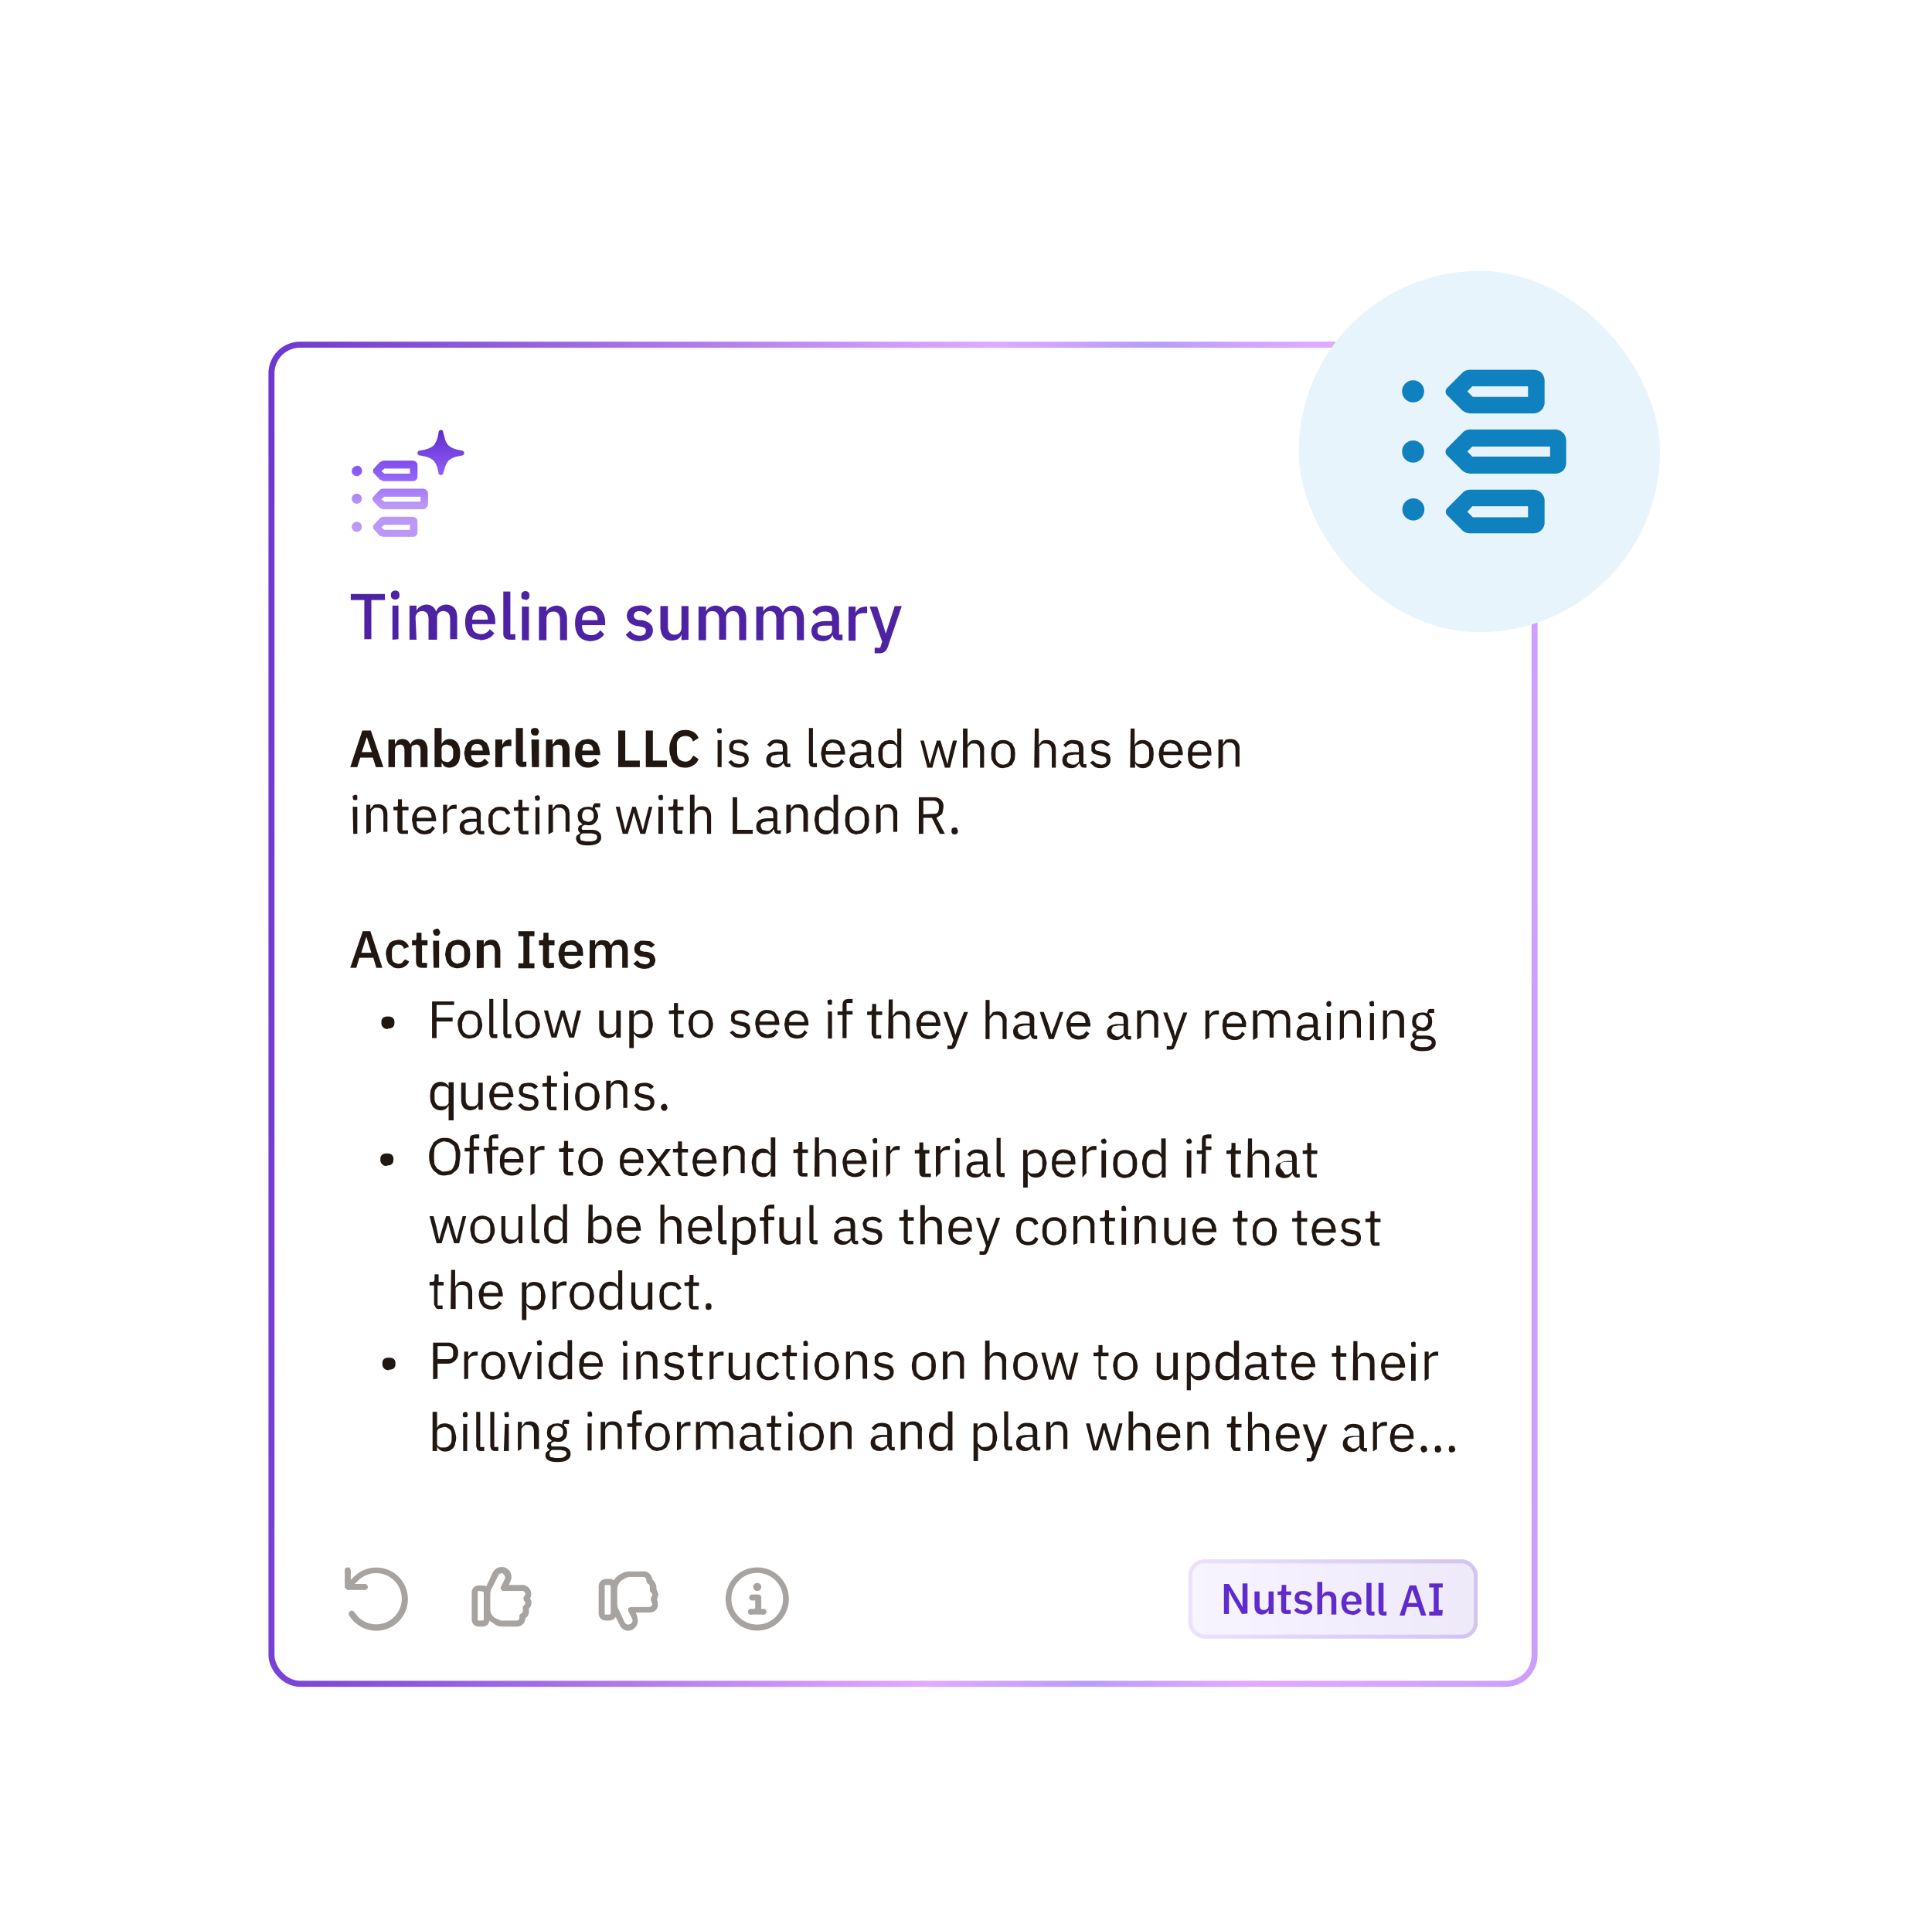 <?xml version="1.0" encoding="UTF-8"?> <svg xmlns="http://www.w3.org/2000/svg" xmlns:xlink="http://www.w3.org/1999/xlink" fill="none" viewBox="0 0 385 384"><g filter="url(#a)"><rect width="252.9" height="268.1" x="44.2" y="58.7" fill="#fff" rx="6.3"></rect><rect width="252.9" height="268.1" x="44.2" y="58.7" fill="url(#b)" fill-opacity="0" rx="6.3"></rect><rect width="251.7" height="266.9" x="44.7" y="59.3" stroke="url(#c)" stroke-width="1.2" rx="5.7"></rect><g clip-path="url(#d)"><path fill="#fff" d="M72.8 93.6q1 .1 1 1v2q0 1-1 1H67l-.7-.2L65 96a1 1 0 0 1 0-.7l1.3-1.4q.4-.3.7-.3zm-11.1 1a1 1 0 1 1 0 2 1 1 0 0 1 0-2m5.5.6-.6.5.6.5h5.1v-1zm7.7-7.2q.9.1 1 1v2q-.1 1-1 1.1h-8l-.7-.3-1.3-1.4a1 1 0 0 1 0-.7l1.3-1.4q.4-.3.7-.3zm-13.2 1a1 1 0 1 1 0 2 1 1 0 0 1 0-2m5.5.6-.6.5.6.5h7.2v-1zm5.6-7.2q1 .1 1 1v2.1q0 1-1 1H67l-.7-.3-1.3-1.4a1 1 0 0 1 0-.7l1.3-1.4.7-.3zm-11.1 1a1 1 0 1 1 0 2.1 1 1 0 0 1 0-2m16.8-7.2q.4 0 .4.4l.3 1.1q.2 1 .8 1.6.6.5 1.6.8l1 .2a.5.5 0 0 1 0 1l-1 .2a4 4 0 0 0-1.6.8 4 4 0 0 0-.8 1.6l-.3 1a.5.5 0 0 1-.9 0l-.2-1a4 4 0 0 0-.8-1.6 4 4 0 0 0-1.6-.8l-1-.2h-.1a.5.5 0 0 1 0-1l1-.2a4 4 0 0 0 1.7-.8q.5-.6.8-1.6l.2-1v-.1q.1-.4.5-.4M67.2 84l-.6.5.6.5h5.1v-1z"></path><path fill="url(#e)" d="M72.8 93.6q1 .1 1 1v2q0 1-1 1H67l-.7-.2L65 96a1 1 0 0 1 0-.7l1.3-1.4q.4-.3.7-.3zm-11.1 1a1 1 0 1 1 0 2 1 1 0 0 1 0-2m5.5.6-.6.5.6.5h5.1v-1zm7.7-7.2q.9.1 1 1v2q-.1 1-1 1.1h-8l-.7-.3-1.3-1.4a1 1 0 0 1 0-.7l1.3-1.4q.4-.3.7-.3zm-13.2 1a1 1 0 1 1 0 2 1 1 0 0 1 0-2m5.5.6-.6.5.6.5h7.2v-1zm5.6-7.2q1 .1 1 1v2.1q0 1-1 1H67l-.7-.3-1.3-1.4a1 1 0 0 1 0-.7l1.3-1.4.7-.3zm-11.1 1a1 1 0 1 1 0 2.1 1 1 0 0 1 0-2m16.8-7.2q.4 0 .4.4l.3 1.1q.2 1 .8 1.6.6.5 1.6.8l1 .2a.5.5 0 0 1 0 1l-1 .2a4 4 0 0 0-1.6.8 4 4 0 0 0-.8 1.6l-.3 1a.5.5 0 0 1-.9 0l-.2-1a4 4 0 0 0-.8-1.6 4 4 0 0 0-1.6-.8l-1-.2h-.1a.5.5 0 0 1 0-1l1-.2a4 4 0 0 0 1.7-.8q.5-.6.8-1.6l.2-1v-.1q.1-.4.5-.4M67.2 84l-.6.5.6.5h5.1v-1z"></path></g><path fill="#4d22a3" d="M67.3 110.2h-2.7v7.8h-1.4v-7.8h-2.7V109h6.8zm2-.1q-.8-.1-.8-.8v-.2q0-.7.9-.8.8.1.8.8v.2q0 .7-.8.8m-.6 8v-6.8H70v6.7zm4.8 0h-1.4v-6.8h1.4v1q.5-1 1.9-1.2 1.5 0 2 1.4.5-1.3 2-1.4 2.2.1 2.2 2.6v4.3h-1.4V114q0-1.5-1.3-1.6-1.2 0-1.3 1.2v4.5H76V114q0-1.5-1.2-1.6-1.2 0-1.4 1.2zm12.7 0q-3-.1-3-3.5 0-3.3 3-3.5c2 0 3 1.5 3 3.4v.5h-4.6v.2q0 1.7 1.8 1.8a2 2 0 0 0 1.7-1l.9.8q-.8 1.3-2.8 1.4m0-5.9q-1.5 0-1.6 1.8h3.1q0-1.7-1.5-1.8m7 5.8h-1q-1.5 0-1.4-1.4v-8.2h1.4v8.5h1zm2-8q-.9 0-.8-.7v-.2q0-.7.8-.8.8.1.8.8v.2q0 .7-.8.8m-.7 8v-6.7h1.4v6.7zm4.9 0h-1.5v-6.7h1.5v1q.4-1 2-1.2 2 .1 2.1 2.6v4.3h-1.4v-4q0-1.7-1.3-1.7-1.2 0-1.4 1.2zm8.7.2q-3-.2-3-3.6 0-3.3 3-3.5c2 0 3 1.5 3 3.4v.5h-4.6v.2q0 1.7 1.8 1.8a2 2 0 0 0 1.8-1l.8.8q-.8 1.3-2.8 1.4m0-6q-1.6 0-1.6 1.8h3.1q0-1.7-1.5-1.8m9.8 6q-1.8 0-2.7-1.3l.9-.8q.7 1 1.9 1t1.2-1q.1-.6-1-.8l-.6-.1q-2-.3-2.2-2 .1-2 2.5-2.1a3 3 0 0 1 2.6 1l-1 1q-.4-.8-1.6-.9-1 0-1.1.9 0 .7 1 .9h.7q2.1.5 2.1 2 0 2-2.7 2.2m8.4-.2V117q-.3 1.2-2 1.3-2-.1-2.2-2.6v-4.3h1.5v4q0 1.7 1.3 1.7 1.2 0 1.4-1.2v-4.5h1.4v6.7zm4.9 0h-1.5v-6.7h1.5v1q.4-1 1.8-1.2 1.5 0 2 1.4.5-1.3 2.1-1.4 2.1.1 2.1 2.6v4.3h-1.4V114q0-1.5-1.2-1.6-1.2 0-1.4 1.2v4.5h-1.4V114q0-1.5-1.3-1.6-1.2 0-1.3 1.2zm11.4 0h-1.4v-6.7h1.4v1q.5-1 1.9-1.2 1.4 0 2 1.4.5-1.3 2-1.4 2.1.1 2.2 2.6v4.3h-1.4V114q0-1.5-1.3-1.6-1.2 0-1.3 1.2v4.5h-1.5V114q0-1.5-1.2-1.6-1.2 0-1.4 1.2zm15.8 0h-.8q-1 0-1.2-1.1-.5 1.3-2 1.3-2.1-.1-2.2-2 0-2 2.9-2h1.2v-.6q0-1.3-1.4-1.3-1.2 0-1.6.9l-.9-.8q.7-1.2 2.6-1.3 2.6 0 2.7 2.4v3.4h.7zm-3.6-.9q1.4 0 1.5-1v-1H155q-1.5 0-1.5.9v.2q0 .9 1.2.9m6.4 1h-1.4v-6.8h1.4v1.3q.4-1.2 2-1.3h.3v1.3h-.5q-1.8 0-1.8 1.1zm6.5-2.9 1.3-4h1.4l-2.8 8.2q-.5 1.3-1.8 1.2h-.8v-1.1h1.1l.4-1.2-2.5-7h1.5l1.3 4 .4 1.4z"></path><path fill="#211712" d="m65.5 143.5-.6-1.9h-2.5l-.6 1.9h-1.4l2.4-7.3h1.7l2.5 7.3zm-1.8-6-1 3h2zm4.3 6V138h1.3v1l.5-.8q.4-.3 1-.3t1 .3.6.8q.1-.5.6-.8t1-.3q.9 0 1.3.5.5.7.5 1.6v3.5h-1.4v-3.3q0-1.2-.9-1.2l-.7.2-.2.3v4h-1.4v-3.3q0-1.2-.9-1.2l-.7.2-.2.3-.1.4v3.6zm9.2-7.8h1.4v3.2q.2-.4.6-.7t1-.3q.9 0 1.5.7.6.8.6 2.1 0 1.5-.6 2.2t-1.6.7q-.5 0-1-.3l-.5-.7v.9h-1.4zm2.5 6.8q.5 0 .8-.4.4-.3.4-.9v-1q0-.4-.4-.9l-.8-.3q-.5 0-.8.2t-.3.7v1.7q0 .4.3.7zm6 1.1q-.7 0-1-.2-.6-.2-.9-.6t-.5-.9l-.2-1.2.2-1.1.5-1 .8-.5 1-.2q.8 0 1.2.2l.8.6.4.9.2 1v.5h-3.7v.1q0 .6.4 1 .3.3 1 .3.5 0 .8-.2l.5-.5.8.8q-.4.5-1 .7-.5.3-1.3.3m0-4.7a1 1 0 0 0-.9.3q-.3.4-.3 1h2.3q0-.6-.3-1-.3-.3-.8-.3m3.6 4.6V138h1.4v1.1l.2-.4a1.4 1.4 0 0 1 1.3-.7h.3v1.3H92q-.7 0-1 .2t-.3.6v3.4zm5.5 0q-.7 0-1-.4-.4-.3-.4-1v-6.4h1.4v6.7h.7v1zm2.4-6.3q-.4 0-.6-.2l-.2-.4v-.3q0-.3.2-.4.1-.2.6-.2t.6.2l.2.4v.3l-.2.4q-.2.3-.6.2m-.7.8H98v5.5h-1.4zm2.9 5.5V138h1.3v1l.6-.8q.4-.3 1-.3.9 0 1.3.5.5.7.5 1.6v3.5h-1.4v-3.3q0-.6-.2-1l-.7-.2-.7.2-.3.3v4zm8.4.1q-.7 0-1.1-.2t-.8-.6-.5-.9q-.2-.4-.2-1.2l.1-1.1q.2-.6.6-1l.7-.5 1.1-.2q.6 0 1.1.2l.8.6.4.9.2 1v.5h-3.6v.1q0 .6.3 1 .4.3 1 .3t.8-.2l.6-.5.7.8q-.3.5-1 .7-.5.3-1.2.3m0-4.7a1 1 0 0 0-1 .3l-.2 1h2.2q0-.6-.3-1-.3-.3-.8-.3m6.1 4.6v-7.3h1.4v6h2.9v1.3zm5.5 0v-7.3h1.4v6h2.8v1.3zm7.9.1q-.8 0-1.3-.2l-1-.7q-.5-.5-.6-1.2-.3-.7-.3-1.6t.3-1.7l.6-1.2 1-.7q.6-.2 1.3-.2a3 3 0 0 1 1.6.4q.7.4 1 1.2l-1.1.7q-.2-.6-.5-.8-.4-.3-1-.3-.8 0-1.3.5t-.4 1.5v1.1q0 .9.4 1.5.6.5 1.3.5.6 0 1-.4l.6-.8 1 .7q-.3.8-1 1.2-.7.5-1.6.5m6.8-6.8-.4-.1-.1-.4v-.4l.5-.2q.3 0 .4.2v.8zm-.4 1.3h.8v5.4h-.8zm4.2 5.5q-.8 0-1.3-.3l-.8-.8.6-.4.7.6.9.2q.5 0 .8-.2t.3-.7q0-.3-.2-.5t-.8-.3l-.4-.1-.7-.2-.5-.2-.4-.5-.1-.7.1-.6.4-.6.6-.2.8-.1q.6 0 1.1.2t.8.6l-.6.5-.5-.4q-.3-.2-.9-.2-.5 0-.8.2l-.2.6q0 .4.2.6l.8.2.4.1q.9.1 1.3.5t.4 1q0 .8-.5 1.2-.6.5-1.5.5m9.9-.1q-.6 0-.7-.3-.2-.2-.3-.6-.2.5-.6.7-.4.3-1 .3a2 2 0 0 1-1.3-.4q-.5-.4-.5-1.2t.6-1.2 1.7-.4h1v-.5q0-.6-.2-1l-1-.2q-.5 0-.8.2l-.6.6-.5-.5.7-.7q.5-.3 1.2-.3 1 0 1.6.4.5.5.5 1.4v3h.6v.7zm-2.4-.6h.5l.5-.3.3-.3V141h-1l-1 .2q-.4.3-.4.6v.3q0 .3.3.6zm7.4.6q-.4 0-.7-.3l-.2-.6v-6.9h.8v7h.8v.8zm4 .1q-.6 0-1-.2t-.8-.6-.5-.9l-.2-1.1.2-1.2.5-.9a2 2 0 0 1 1.8-.7q.5 0 1 .2.3.1.7.5l.4.8.2 1v.5h-3.9v.2l.1.7.3.5a2 2 0 0 0 1.2.5q.6 0 1-.3.3-.2.5-.7l.6.5-.8.9q-.6.3-1.3.3m0-5a2 2 0 0 0-1.2.5q0 .3-.3.5v.7h2.9q0-.8-.4-1.2t-1-.4m7.6 4.9q-.4 0-.7-.3l-.2-.6q-.3.5-.7.7-.3.3-1 .3a2 2 0 0 1-1.3-.4q-.5-.4-.5-1.2t.6-1.2 1.7-.4h1.1v-.5q0-.6-.3-1l-1-.2q-.5 0-.8.2t-.5.6l-.5-.5q.1-.4.7-.7.4-.3 1.2-.3.9 0 1.5.4t.6 1.4v3h.6v.7zm-2.4-.6h.6l.4-.3.3-.3.1-.4v-.9h-1l-1.1.2q-.4.3-.4.6v.3l.3.6zm7.5-.3q-.6 1-1.6 1a2 2 0 0 1-1.6-.8q-.3-.3-.5-.9l-.1-1.1.1-1.2.5-.9.7-.5.9-.2q.6 0 1 .2l.6.8v-3.3h.8v7.8h-.8zm-1.4.2h.6l.4-.2a1 1 0 0 0 .4-.9v-2l-.1-.4-.3-.3-.4-.2h-.6q-.7-.1-1.1.4-.4.3-.4 1.1v1q0 .6.4 1.1.4.4 1.1.4m6-4.7h.7l.6 2.3.6 2.4.7-2.4.7-2.3h.7l.7 2.3.7 2.4.5-2.4.6-2.3h.8l-1.4 5.4h-1l-.8-2.6-.5-1.7-.5 1.7-.7 2.6h-1zm8.5-2.4h.9v3.3q.2-.5.6-.8.3-.2 1-.2.8 0 1.2.5.6.6.5 1.5v3.5h-.8v-3.3q0-1.5-1.2-1.5h-.5l-.4.3-.3.3-.1.4v3.8h-.9zm8 7.9q-.6 0-1-.2l-.8-.6-.5-.9-.1-1.1.1-1.2.5-.9.8-.5q.4-.2 1-.2t1 .2.8.5l.5 1 .1 1-.1 1.2-.5 1-.8.5zm0-.7q.7 0 1.1-.5t.4-1.2v-.8q0-.9-.4-1.3t-1.1-.4-1.1.4-.4 1.3v.8q0 .8.4 1.2.4.5 1.1.5m6.3-7.2h.8v3.3l.6-.8q.4-.2 1-.2.8 0 1.3.5t.5 1.5v3.5h-.8v-3.3q0-1.5-1.3-1.5h-.5l-.4.3-.3.3v4.2h-1zm9.8 7.8q-.5 0-.6-.3-.2-.2-.3-.6l-.6.7q-.4.3-1 .3a2 2 0 0 1-1.3-.4q-.5-.4-.5-1.2t.6-1.2 1.7-.4h1v-.5q0-.6-.3-1l-1-.2q-.4 0-.7.2-.4.2-.6.6l-.5-.5.7-.7q.4-.3 1.2-.3 1 0 1.6.4.5.5.5 1.4v3h.6v.7zm-2.4-.6h.6l.5-.3.3-.3V141h-1l-1.1.2-.3.6v.3q0 .3.3.6zm5.7.7q-.7 0-1.2-.3l-.9-.8.6-.4.7.6.9.2q.5 0 .8-.2t.3-.7q0-.3-.2-.5t-.7-.3l-.4-.1-.7-.2-.6-.2-.4-.5v-1.3l.5-.6.6-.2.7-.1q.7 0 1.1.2t.8.6l-.5.5-.6-.4q-.3-.2-.8-.2t-.8.2-.3.6.3.6l.8.2.4.1q.9.1 1.3.5.3.4.3 1 0 .8-.5 1.2-.5.5-1.5.5m6-7.9h.8v3.3q.3-.5.7-.8.3-.2 1-.2.5 0 .8.2.4.1.7.5l.5 1 .1 1-.1 1.2-.5 1a2 2 0 0 1-1.6.7q-1 0-1.5-1v.9h-1zm2.2 7.1q.7 0 1.1-.4t.4-1.2v-.9q0-.8-.4-1.1-.4-.5-1.1-.5l-1 .3-.3.3v2.9a1 1 0 0 0 .8.6zm5.9.8q-.6 0-1-.2t-.8-.6-.5-.9l-.2-1.1.2-1.2.5-.9a2 2 0 0 1 1.8-.7q.5 0 1 .2.3.1.7.5l.4.8.2 1v.5h-3.9v.2l.1.7.3.5q.3.2.5.3l.7.2q.6 0 1-.3.3-.2.5-.7l.6.5-.8.9q-.6.3-1.3.3m0-5a2 2 0 0 0-1.2.5q0 .3-.3.5v.7h2.9q0-.8-.4-1.2t-1-.4m5.7 5q-.6 0-1-.2a2 2 0 0 1-1.3-1.5l-.1-1.1.1-1.2.5-.9a2 2 0 0 1 1.8-.7q.6 0 1 .2.4.1.7.5l.5.8.1 1v.5h-3.8v.9l.4.5a2 2 0 0 0 1.2.5q.5 0 .8-.3.5-.2.6-.7l.6.5q-.2.5-.8.9-.5.3-1.3.3m0-5a2 2 0 0 0-1.1.5l-.3.5-.1.7h3q0-.8-.5-1.2-.3-.4-1-.4m3.7 4.9V138h.9v.9l.5-.8q.4-.2 1-.2.9 0 1.3.5.6.6.5 1.5v3.5h-.8v-3.3q0-1.5-1.2-1.5h-.5l-.4.3-.3.3-.1.4v3.8zm-172 6.3-.4-.1-.1-.4v-.4l.5-.2q.2 0 .4.2v.8zm-.5 1.3h.9v5.4H61zm2.7 5.4V151h.8v.9l.6-.8q.3-.2 1-.2.8 0 1.3.5t.5 1.5v3.5H67v-3.3q0-1.5-1.2-1.5h-.5l-.4.3-.3.3-.1.4v3.8zm7.1 0q-.4 0-.7-.3l-.2-.6v-3.8H69v-.7h.5l.4-.1v-1.4h.8v1.5H72v.7h-1.2v4h1.1v.7zm4.5.1q-.6 0-1-.2t-.8-.6-.5-.9l-.2-1.1q0-.7.2-1.2l.5-.9a2 2 0 0 1 1.8-.7q.4 0 1 .2.3.1.7.5l.4.8.2 1v.5h-3.9v.2l.1.7q0 .3.3.5t.5.3l.7.2.9-.3q.5-.2.6-.7l.6.5-.8.9q-.6.3-1.3.3m0-5a2 2 0 0 0-1.2.5l-.3.5v.7h2.9q0-.8-.4-1.2t-1-.4m3.7 4.9V151h.8v1l.6-.7q.3-.3 1-.3h.3v.8h-.5q-.7 0-1 .3t-.4.6v3.7zm7.7 0q-.5 0-.7-.3l-.2-.6h-.1q-.1.5-.6.7-.4.3-1 .3a2 2 0 0 1-1.3-.4q-.5-.4-.5-1.2t.6-1.2 1.7-.4h1.1v-.5q0-.6-.3-1l-1-.2q-.5 0-.8.2t-.5.6l-.5-.5q.1-.4.7-.7t1.2-.3q.9 0 1.5.4t.5 1.4v3h.7v.7zm-2.4-.6h.6l.4-.3.3-.3.1-.4v-.9h-1.1l-1 .2q-.4.3-.4.6v.3l.3.6zm6 .7q-.5 0-1-.2t-.7-.6-.5-.9l-.1-1.1.1-1.2.5-.9.7-.5q.5-.2 1-.2.9 0 1.3.3t.8 1l-.7.3-.5-.7-.8-.2-.7.1-.5.4-.3.5v1.6q0 .6.3 1.1.5.5 1.2.5 1 0 1.4-1l.6.4q-.2.6-.8 1-.5.3-1.2.3m4.5-.1q-.4 0-.7-.3l-.2-.6v-3.8H93v-.7h.5l.4-.1v-1.4h.8v1.5H96v.7h-1.2v4h1.1v.7zm2.9-6.7-.4-.1-.1-.4v-.4l.5-.2q.3 0 .4.2l.1.3v.1l-.1.4zm-.4 1.3h.8v5.4h-.8zm2.6 5.4V151h.8v.9l.6-.8q.4-.2 1-.2.8 0 1.3.5t.5 1.5v3.5h-.8v-3.3q0-1.5-1.3-1.5h-.5l-.4.3-.3.3v4.2zm10.5.6q0 .8-.7 1.2t-2 .4-1.8-.4-.5-1q0-.4.2-.6l.6-.4v-.1a1 1 0 0 1-.4-.8q0-.3.2-.6l.7-.3-.8-.7-.2-1 .1-.7.4-.6.7-.4.8-.1q.6 0 1 .2v-.1q0-.3.2-.5 0-.3.5-.3h.8v.8h-1v.3l.4.6.2.8q0 .4-.2.8a2 2 0 0 1-1 1 3 3 0 0 1-1.4 0l-.5.2-.2.4q0 .3.2.4h1.8q1 0 1.4.4.5.4.5 1m-.8 0q0-.3-.3-.5l-.8-.2h-1.8q-.6.3-.5.8 0 .3.2.6l1 .2h.7q.7 0 1.1-.2t.4-.7m-1.9-3q.6 0 .9-.3t.3-.8v-.3q0-.5-.3-.8t-.9-.3-.8.3-.3.8v.3q0 .5.3.8zm5.6-3h.8l.5 2.3.6 2.4.7-2.4.7-2.3h.7l.7 2.3.7 2.4.6-2.4.6-2.3h.7l-1.4 5.4h-1l-.8-2.6-.5-1.7-.4 1.7-.8 2.6h-1zm9-1.3-.4-.1-.1-.4v-.4l.5-.2q.2 0 .4.2v.8zm-.5 1.3h.9v5.4h-.9zm3.9 5.4q-.5 0-.7-.3l-.2-.6v-3.8h-1v-.7h.6l.3-.1.1-.4v-1h.8v1.5h1.2v.7h-1.2v4h1v.7zm2.4-7.8h.9v3.3q.2-.5.6-.8.3-.2 1-.2.8 0 1.2.5.5.6.5 1.5v3.5h-.8v-3.3q0-1.5-1.2-1.5h-.5l-.4.3-.3.3-.1.4v3.8h-.9zm8.5 7.8v-7.3h.9v6.5h3.1v.8zm9 0q-.4 0-.6-.3l-.2-.6h-.1q-.2.5-.6.7-.4.3-1 .3a2 2 0 0 1-1.3-.4q-.5-.4-.5-1.2t.6-1.2 1.7-.4h1.1v-.5q0-.6-.3-1l-1-.2q-.5 0-.8.2t-.5.6l-.5-.5q.1-.4.7-.7t1.2-.3q.9 0 1.5.4t.5 1.4v3h.7v.7zm-2.3-.6h.6l.4-.3.3-.3.1-.4v-.9h-1.1l-1 .2q-.4.3-.4.6v.3l.3.6zm4 .6V151h.9v.9q.2-.5.6-.8.3-.2 1-.2.8 0 1.3.5t.5 1.5v3.5h-.9v-3.3q0-1.5-1.2-1.5h-.5l-.4.3-.3.3-.1.4v3.8zm9.4-1q-.5 1.2-1.6 1.1a2 2 0 0 1-1.6-.8q-.3-.3-.4-.9l-.2-1.1q0-.7.2-1.2 0-.5.4-.9l.7-.5 1-.2q.5 0 .9.2t.6.8v-3.3h.9v7.8h-.9zm-1.4.3h.6l.4-.2a1 1 0 0 0 .4-.9v-2.4l-.4-.3-.4-.2h-.6q-.7-.1-1 .4-.5.3-.5 1.1v1q0 .6.4 1.1.5.4 1.1.4m6 .8q-.4 0-.9-.2t-.8-.6l-.5-.9-.1-1.1.1-1.2.5-.9.8-.5q.4-.2 1-.2t1 .2.7.5.6 1l.1 1-.1 1.2q-.2.6-.6 1l-.7.5zm0-.7q.8 0 1.2-.5t.4-1.2v-.8q0-.9-.4-1.3t-1.1-.4-1.1.4-.4 1.3v.8q0 .8.4 1.2.4.5 1 .5m3.9.6V151h.8v.9l.6-.8q.4-.2 1-.2.9 0 1.3.5.6.6.5 1.5v3.5h-.8v-3.3q0-1.5-1.2-1.5h-.5l-.5.3-.3.3v4.2zm9.4 0h-.9v-7.3h3a2 2 0 0 1 1.4.5q.6.6.5 1.5t-.3 1.4l-1.1.7 1.7 3.2h-1l-1.6-3.2h-1.7zm2-4q.6 0 .8-.2t.3-.8v-.5q0-.5-.3-.8t-.8-.3h-2v2.7zm4.2 4.1q-.3 0-.5-.2l-.1-.4v-.1l.1-.5.5-.2q.4 0 .5.2l.2.5q0 .4-.2.5 0 .2-.5.2M65.6 183.5l-.6-2h-2.8l-.6 2h-1.2l2.5-7.3h1.5l2.4 7.3zm-2-6.2-1 3.2h2zm6.4 6.3q-.6 0-1-.2l-.8-.6q-.3-.3-.5-.9l-.2-1.1q0-.7.2-1.2l.5-1q.3-.3.8-.5l1-.2q.8 0 1.3.4.5.3.8 1l-1 .4a1 1 0 0 0-1.1-.8q-.6-.1-1 .4-.3.3-.3 1v1q0 .6.3 1 .4.3 1 .4.5 0 .8-.3l.5-.6.8.4q-.2.7-.8 1-.5.4-1.3.4m4.7-.1q-.6 0-.9-.3t-.3-1V179h-.8v-1h.8l.1-.5v-1h1v1.5h1.2v1h-1.1v3.5h1v1zm3-6.4q-.5 0-.6-.2l-.2-.4v-.2q0-.3.2-.4t.5-.2.5.2l.2.4v.2q0 .2-.2.4 0 .2-.5.2m-.7 1h1.2v5.4H77zm5 5.5q-.7 0-1-.2-.6-.1-.9-.6-.3-.3-.5-.9l-.2-1.1.2-1.2.5-1 .8-.5 1-.2q.7 0 1 .2.5.1.9.6l.5.9.1 1.2-.1 1.1-.5 1-.8.5zm0-1q.4 0 .9-.3.3-.3.3-1v-1q0-.7-.3-1-.4-.4-1-.4t-.9.3-.4 1v1q0 .8.4 1.1.3.3 1 .4m3.7.9V178H87v1q.2-.6.5-.8.4-.3 1-.3.9 0 1.3.6t.5 1.5v3.5h-1.1v-3.3q0-1.3-1-1.3l-.9.2-.3.3v4.1zm8.3 0v-1h1v-5.4h-1v-1h3.2v1h-1v5.4h1v1zm6.1 0q-.6 0-.9-.3t-.3-1V179h-.8v-1h.8l.1-.5v-1h1v1.5h1.2v1H100v3.5h1v1zm4.4.1q-.6 0-1-.2-.5-.1-.8-.6-.3-.3-.5-.9l-.2-1.1q0-.7.2-1.2.1-.6.5-1l.8-.5 1-.2q.7 0 1 .2l.8.6q.3.3.5.9l.1 1v.4h-3.7v.2q0 .7.4 1 .4.5 1 .5t.9-.3l.6-.6.6.7q-.3.5-.9.8-.5.3-1.3.3m0-4.8-.5.1q-.2 0-.5.3l-.2.4-.1.6h2.5q0-.7-.3-1t-.9-.4m3.7 4.7V178h1.1v1l.3-.5.3-.3.4-.2h.5q.6 0 1 .2t.6.8l.6-.8q.5-.3 1.1-.3.9 0 1.3.6t.4 1.5v3.5h-1.1v-3.3q0-.7-.3-1t-.7-.3l-.8.2-.2.3-.1.4v3.7h-1.2v-3.3q0-1.3-1-1.3l-.7.2-.4.7v3.7zm11 .1q-.8 0-1.4-.3l-.9-.7.8-.7.6.6.9.2q.5 0 .7-.2.3-.2.3-.6 0-.2-.2-.4l-.6-.2-.5-.1q-.9 0-1.3-.5-.5-.3-.5-1.1 0-.4.2-.7 0-.3.4-.5l.6-.4h.8l1.2.1.9.7-.7.6-.6-.4-.8-.2q-.4 0-.7.2l-.2.5q0 .3.2.5l.7.2h.5q.9.2 1.3.6.3.4.4 1 0 .5-.2.8 0 .3-.4.5l-.7.4zm-51.2 12q-.7 0-1-.4-.3-.3-.3-.8v-.3q0-.4.3-.7t1-.3 1 .3.3.7v.3q0 .5-.3.8t-1 .3m8.8 1.9v-7.3h4.4v.7h-3.5v2.5h3.2v.8h-3.2v3.3zm7.5.1q-.5 0-1-.2-.4-.1-.7-.6-.3-.3-.5-.9l-.2-1.1q0-.7.2-1.2l.5-.9.7-.5q.5-.2 1-.2t1 .2.8.5l.5 1 .2 1q0 .8-.2 1.2l-.5 1-.8.5zm0-.7q.8 0 1.2-.5t.4-1.2v-.8q0-.9-.4-1.3t-1.2-.4-1 .4-.5 1.3v.8q0 .8.4 1.2.5.5 1.1.5m4.7.6q-.5 0-.6-.3l-.2-.6v-6.9h.8v7h.8v.8zm2.8 0q-.4 0-.6-.3l-.2-.6v-6.9h.8v7h.8v.8zm4 .1q-.5 0-1-.2-.4-.1-.7-.6-.3-.3-.5-.9l-.2-1.1q0-.7.2-1.2l.5-.9.7-.5q.5-.2 1-.2t1 .2.8.5l.5 1 .2 1q0 .8-.2 1.2l-.5 1-.8.5zm0-.7q.8 0 1.1-.5.5-.4.5-1.2v-.8q0-.9-.5-1.3t-1-.4-1.2.4-.4 1.3v.8q0 .8.4 1.2.5.5 1.1.5M99 192h.8l.6 2.3.6 2.4.7-2.4.7-2.3h.7l.7 2.3.7 2.4.5-2.4.6-2.3h.8l-1.4 5.4h-1l-.8-2.6-.5-1.7-.5 1.7-.7 2.6h-1zm14.4 4.5-.2.4-.3.3-.5.2-.5.1q-.8 0-1.4-.5-.5-.7-.5-1.6v-3.4h.9v3.3q0 1.4 1.2 1.4h.5l.4-.2a1 1 0 0 0 .4-.8v-3.7h.9v5.4h-.9zm2.6-4.5h.9v.9l.6-.8q.4-.2 1-.2.4 0 .9.2.4.1.7.5l.4 1 .2 1q0 .8-.2 1.2 0 .6-.4 1a2 2 0 0 1-1.6.7q-1.1 0-1.6-1v3h-.9zm2.3 4.7q.6 0 1-.4.6-.4.5-1.2v-.9q0-.8-.4-1.1-.5-.5-1.1-.5l-1 .3-.3.3-.1.4v2.5a1 1 0 0 0 .8.6zm7.5.7q-.5 0-.7-.3l-.2-.6v-3.8h-1v-.7h.6l.4-.1v-1.4h.8v1.5h1.2v.7h-1.2v4h1.1v.7zm4.4.1q-.5 0-1-.2-.4-.1-.7-.6-.3-.3-.5-.9l-.2-1.1q0-.7.2-1.2.1-.5.5-.9l.7-.5q.5-.2 1-.2t1 .2.8.5l.5 1 .2 1q0 .8-.2 1.2l-.5 1-.8.5zm0-.7q.8 0 1.1-.5.5-.4.5-1.2v-.8q0-.9-.5-1.3-.3-.4-1-.4t-1.2.4q-.4.4-.4 1.3v.8q0 .8.4 1.2.5.5 1.1.5m8 .7q-.9 0-1.3-.3l-.9-.8.6-.4.7.6.9.2q.6 0 .8-.2t.3-.7q0-.3-.2-.5t-.7-.3l-.4-.1-.7-.2-.6-.2-.4-.5v-1.3l.5-.6.6-.2.7-.1q.8 0 1.1.2.5.2.8.6l-.5.5-.5-.4q-.4-.2-1-.2-.4 0-.7.2t-.3.6q0 .5.3.6l.8.2.4.1q.9.1 1.3.5.3.4.3 1 0 .8-.5 1.2-.5.5-1.5.5m5.4 0q-.5 0-1-.2-.4-.1-.7-.6-.3-.3-.5-.9l-.2-1.1q0-.7.2-1.2l.5-.9a2 2 0 0 1 1.7-.7q.6 0 1 .2.4.1.7.5l.5.8.2 1v.5h-4v.2l.2.7q0 .3.3.5t.5.3l.7.2.9-.3.6-.7.6.5-.8.9q-.6.3-1.4.3m0-5a2 2 0 0 0-1 .5l-.4.5-.1.7h3q0-.8-.4-1.2t-1-.4m5.8 5q-.6 0-1-.2-.5-.1-.8-.6-.3-.3-.5-.9l-.2-1.1.2-1.2.5-.9a2 2 0 0 1 1.8-.7q.5 0 1 .2.3.1.7.5l.4.8q.2.6.2 1v.5h-3.9v.2l.1.7.3.5.5.3.7.2q.6 0 1-.3.3-.2.5-.7l.6.5-.8.9q-.6.3-1.3.3m0-5a2 2 0 0 0-1.1.5l-.4.5v.7h3q0-.8-.5-1.2-.3-.4-1-.4m6.6-1.8-.4-.1-.1-.4v-.4l.5-.2q.3 0 .4.2v.8zm-.4 1.3h.8v5.4h-.8zm2.9.7h-1v-.7h1V191q0-.6.3-1 .2-.2.8-.3h.9v.8h-1.2v1.6h1.2v.7h-1.2v4.7h-.8zm6.7 4.7q-.5 0-.6-.3l-.3-.6v-3.8h-.9v-.7h.5l.4-.1.1-.4v-1h.8v1.5h1.2v.7h-1.2v4h1v.7zm2.5-7.8h.8v3.3l.6-.8q.4-.2 1-.2.9 0 1.3.5t.5 1.5v3.5h-.8v-3.3q0-1.5-1.3-1.5h-.4l-.5.3-.3.3v4.2h-1zm8 7.9q-.6 0-1-.2-.5-.1-.8-.6-.3-.3-.5-.9l-.2-1.1q0-.7.2-1.2l.5-.9a2 2 0 0 1 1.8-.7q.5 0 1 .2.4.1.7.5l.4.8.2 1v.5h-3.9v.2l.1.7.3.5q.3.2.5.3l.7.2q.6 0 1-.3.3-.2.5-.7l.6.5-.8.9q-.6.3-1.3.3m0-5a2 2 0 0 0-1.2.5q0 .3-.3.5v.7h2.9q0-.8-.4-1.2t-1-.4m7-.5h.8l-2.4 6.6-.2.4-.3.3-.3.1h-.9v-.7h.8l.4-1.1-2-5.6h.8l1.3 3.6.3 1 .3-1zm4.3-2.4h.8v3.3l.6-.8q.4-.2 1-.2.9 0 1.3.5.6.6.5 1.5v3.5h-.8v-3.3q0-1.5-1.2-1.5h-.5l-.4.3-.3.3-.2.4v3.8h-.8zm9.9 7.8q-.5 0-.7-.3l-.3-.6q-.2.5-.6.7-.4.3-1 .3a2 2 0 0 1-1.3-.4q-.5-.4-.5-1.2t.6-1.2 1.7-.4h1v-.5q0-.6-.2-1l-1-.2q-.5 0-.8.2l-.6.6-.5-.5.7-.7q.6-.3 1.3-.3.9 0 1.5.4t.5 1.4v3h.6v.7zm-2.4-.6h.5l.5-.3.3-.3V195h-1l-1 .2q-.4.3-.4.6v.3l.3.6zm5.1.6-1.8-5.4h.8l1 2.7.5 1.8.7-1.8 1-2.7h.7l-1.9 5.4zm6 .1q-.7 0-1-.2-.5-.1-.8-.6-.3-.3-.5-.9l-.2-1.1q0-.7.2-1.2l.5-.9a2 2 0 0 1 1.7-.7q.6 0 1 .2.5.1.8.5l.4.8.2 1v.5H204v.2l.1.7q0 .3.3.5t.5.3l.7.2.9-.3.6-.7.6.5-.8.9q-.6.3-1.4.3m0-5a2 2 0 0 0-1.2.5l-.3.5-.1.7h3q0-.8-.4-1.2t-1-.4m10 4.9q-.5 0-.6-.3-.2-.2-.3-.6-.2.5-.6.7-.4.3-1 .3a2 2 0 0 1-1.3-.4q-.5-.4-.5-1.2t.6-1.2 1.7-.4h1v-.5q0-.6-.2-1l-1-.2q-.5 0-.8.2t-.6.6l-.5-.5.7-.7q.4-.3 1.2-.3 1 0 1.6.4.5.5.5 1.4v3h.6v.7zm-2.4-.6h.6l.5-.3.3-.3V195h-1l-1.1.2-.3.6v.3q0 .3.3.6zm4.1.6V192h.8v.9l.6-.8q.4-.2 1-.2.9 0 1.3.5.6.6.5 1.5v3.5h-.8v-3.3q0-1.5-1.2-1.5h-.5l-.4.3-.3.3-.2.4v3.8zm9.2-5.4h.8l-2.4 6.6-.2.4-.2.3-.4.1h-.9v-.7h.9l.4-1.1-2-5.6h.8l1.3 3.6.2 1h.1l.3-1zm4.4 5.4V192h.8v1q.2-.4.6-.7t1-.3h.3v.8h-.5q-.7 0-1 .3t-.4.6v3.7zm5.8.1q-.6 0-1-.2-.5-.1-.8-.6-.3-.3-.5-.9l-.1-1.1.1-1.2.5-.9a2 2 0 0 1 1.8-.7q.5 0 1 .2.3.1.7.5l.4.8q.3.6.2 1v.5h-3.9v.2l.1.7.3.5.5.3.7.2q.6 0 1-.3.3-.2.5-.7l.6.5-.8.9q-.6.3-1.3.3m0-5a2 2 0 0 0-1.1.5l-.4.5v.7h3q0-.8-.5-1.2-.3-.4-1-.4m3.7 4.9V192h.8v.9l.3-.4q0-.3.3-.4l.4-.2h.5q.6 0 1 .2t.7.9q.1-.5.5-.8t1.1-.3q.9 0 1.3.5t.5 1.5v3.5h-.8v-3.3q0-.8-.3-1.1t-1-.4h-.4l-.4.3-.4.7v3.8h-.8v-3.3q0-.8-.3-1.1t-.9-.4h-.5l-.4.3-.3.3v4.2zm13 0q-.5 0-.6-.3-.3-.2-.3-.6l-.6.7q-.4.3-1 .3a2 2 0 0 1-1.3-.4q-.6-.4-.5-1.2t.5-1.2q.6-.4 1.8-.4h1v-.5q0-.6-.3-1l-1-.2q-.4 0-.8.2l-.5.6-.5-.5q.2-.4.7-.7t1.2-.3q1 0 1.5.4t.6 1.4v3h.6v.7zm-2.4-.6h.6l.5-.3.2-.3.2-.4v-.9h-1.2l-1 .2-.3.6v.3q0 .3.2.6zm4.5-6-.4-.2-.1-.4.1-.4.4-.2q.3 0 .4.2l.1.3v.1l-.1.4zm-.4 1.2h.8v5.4h-.8zm2.6 5.4V192h.8v.9l.6-.8q.4-.2 1-.2.9 0 1.3.5t.5 1.5v3.5h-.8v-3.3q0-1.5-1.2-1.5h-.5l-.4.3-.3.3-.2.4v3.8zm6.4-6.7-.4-.1-.1-.4v-.4l.5-.2q.3 0 .4.2v.8zm-.4 1.3h.8v5.4h-.8zm2.6 5.4V192h.8v.9l.6-.8q.4-.2 1-.2.8 0 1.3.5t.5 1.5v3.5h-.9v-3.3q0-1.5-1.2-1.5h-.5l-.4.3-.3.3-.1.4v3.8zm10.5.6q0 .8-.7 1.2-.5.4-2 .4-1.2 0-1.8-.4-.5-.3-.5-1 0-.4.2-.6l.6-.4v-.1a1 1 0 0 1-.5-.8l.3-.6.7-.3-.8-.7q-.2-.4-.2-1l.1-.7q.1-.5.4-.6l.7-.4.8-.1q.6 0 1 .2v-.1q0-.3.2-.5 0-.3.4-.3h.8v.8h-1v.3l.5.6.1.8-.1.8a2 2 0 0 1-1 1 3 3 0 0 1-1.4 0l-.5.2q-.2.2-.2.4t.2.4h1.7q1 0 1.5.4t.5 1m-.8 0q0-.3-.3-.5l-.8-.2H273q-.6.3-.5.8 0 .3.2.6l1 .2h.7q.7 0 1-.2.5-.3.5-.7m-1.9-3q.5 0 .8-.3t.4-.8v-.3q0-.6-.4-.8-.2-.3-.8-.3-.5 0-.8.3t-.4.8v.3q0 .5.4.8zm-194 15.5q-.5 1-1.5 1a2 2 0 0 1-1.7-.8l-.4-.9-.1-1.1.1-1.2.4-.9a2 2 0 0 1 2.6-.5q.5.3.6.8v-1h1v7.6h-1zm-1.3.2h.5l.5-.2.3-.4v-2.9l-.3-.3-.5-.2h-.5q-.8-.1-1.1.4-.4.3-.4 1.1v1q0 .6.4 1.1.3.4 1 .4m7.3-.2-.2.4-.3.3-.5.2-.5.1q-.8 0-1.4-.5-.5-.7-.5-1.6v-3.4h.9v3.3q0 1.4 1.2 1.4h.5l.4-.2a1 1 0 0 0 .4-.8v-3.7h.9v5.4H86zm4.7 1q-.6 0-1-.2-.5-.1-.8-.6-.3-.3-.5-.9l-.2-1.1q0-.7.2-1.2l.5-.9a2 2 0 0 1 1.8-.7q.5 0 1 .2.4.1.7.5l.4.8.2 1v.5h-3.9v.2l.1.7.3.5q.2.2.5.3l.7.2q.6 0 .9-.3t.6-.7l.6.5-.8.9q-.6.3-1.3.3m0-5a2 2 0 0 0-1.2.5q0 .3-.3.5v.7h2.9q0-.8-.4-1.2t-1-.4m5.3 5q-.8 0-1.3-.3l-.8-.8.6-.4.7.6.9.2q.5 0 .8-.2t.3-.7q0-.3-.2-.5t-.8-.3l-.4-.1-.7-.2-.5-.2-.4-.5-.1-.7.1-.6.4-.6.6-.2.8-.1q.6 0 1.1.2t.8.6l-.6.5-.5-.4q-.3-.2-.9-.2-.5 0-.8.2l-.2.6q0 .5.2.6l.8.2.4.1q.9.1 1.3.5t.4 1q0 .8-.5 1.2-.6.5-1.5.5m4.6-.1q-.4 0-.7-.3l-.2-.6v-3.8h-.9v-.7h.5l.4-.1v-1.4h.8v1.5h1.2v.7h-1.2v4h1.1v.7zm2.9-6.7-.4-.1-.1-.4v-.4l.5-.2q.3 0 .4.2v.8zm-.4 1.3h.8v5.4h-.8zm4.6 5.5q-.5 0-1-.2l-.8-.6q-.3-.3-.4-.9-.2-.5-.2-1.1t.2-1.2q0-.5.4-.9l.8-.5q.5-.2 1-.2t1 .2.8.5l.5 1 .2 1-.2 1.2-.5 1-.8.5zm0-.7q.7 0 1.1-.5t.4-1.2v-.8q.1-.9-.4-1.3t-1-.4q-.8 0-1.2.4t-.4 1.3v.8q0 .8.4 1.2.5.5 1.1.5m3.8.6V206h.9v.9q.1-.5.6-.8.3-.2 1-.2.8 0 1.2.5.6.6.5 1.5v3.5h-.8v-3.3q0-1.5-1.2-1.5h-.5l-.4.3-.3.3-.1.4v3.8zm7.6.1q-.8 0-1.3-.3l-.8-.8.6-.4.7.6.8.2q.6 0 .9-.2t.3-.7q0-.3-.2-.5t-.8-.3l-.4-.1-.7-.2-.5-.2-.4-.5-.1-.7.1-.6.4-.6.6-.2.8-.1q.6 0 1.1.2t.8.6l-.6.5-.5-.4q-.3-.2-.9-.2-.5 0-.8.2l-.2.6q0 .5.2.6l.8.2.4.1q.9.1 1.3.5t.4 1q0 .8-.5 1.2-.6.5-1.5.5m4 0q-.4 0-.5-.2l-.2-.4v-.1q0-.3.2-.5l.4-.2q.4 0 .5.2l.2.5q0 .4-.2.5 0 .2-.5.2m-55.2 11q-.7 0-1-.4-.3-.3-.3-.8v-.3q0-.4.3-.7t1-.3 1 .3.3.7v.3q0 .5-.3.8t-1 .3m11.5 2q-.7 0-1.2-.2l-1-.8q-.4-.5-.6-1.1-.3-.7-.3-1.7t.3-1.6.6-1.2l1-.7q.5-.2 1.2-.2.8 0 1.3.2l1 .7q.5.4.6 1.2.3.7.2 1.6t-.2 1.7q-.1.6-.6 1.1l-1 .8zm0-.8q.5 0 1-.2.3 0 .6-.4l.4-.8.2-1v-1.2q0-.5-.2-1 0-.4-.4-.7l-.7-.5-.9-.2q-.5 0-.8.2a2 2 0 0 0-1.2 1.2l-.1 1v1.2l.1 1 .5.8.7.4q.3.3.8.2m5-4h-1v-.7h1V218q0-.6.2-1 .3-.2 1-.3h.7v.8h-1.1v1.6h1.1v.7h-1.1v4.7h-.9zm3.3 0H87v-.7h1V218q0-.6.2-1 .3-.2.9-.3h.8v.8h-1.2v1.6h1.2v.7h-1.2v4.7h-.8zm5.1 4.8q-.6 0-1-.2-.5-.1-.8-.6l-.5-.9-.1-1.1.1-1.2.5-.9a2 2 0 0 1 1.8-.7q.6 0 1 .2.4.1.7.5l.5.8.1 1v.5h-3.8v.9l.4.5q.2.2.5.3l.6.2q.6 0 1-.3.3-.2.5-.7l.6.5q-.2.5-.8.9-.6.3-1.3.3m0-5a2 2 0 0 0-1.1.5q-.3.3-.3.5l-.1.7h3q0-.8-.5-1.2-.3-.4-1-.4m3.7 4.9V219h.8v1h.1q.1-.4.5-.7t1-.3h.4v.8h-.5q-.7 0-1 .3-.5.2-.5.6v3.7zm7.5 0q-.4 0-.7-.3l-.2-.6v-3.8h-.9v-.7h.5l.4-.1.1-.4v-1h.8v1.5h1.1v.7h-1.1v4h1v.7zm4.5.1q-.6 0-1-.2-.5-.1-.8-.6-.3-.3-.5-.9l-.2-1.1.2-1.2.5-.9.8-.5q.4-.2 1-.2t1 .2.7.5.5 1q.3.5.2 1 0 .8-.2 1.2 0 .6-.5 1l-.7.5zm0-.7q.6 0 1-.5.6-.4.5-1.2v-.8q0-.9-.4-1.3t-1.1-.4-1.1.4-.5 1.3v.8q0 .8.5 1.2.4.5 1 .5m8.3.7q-.6 0-1-.2-.5-.1-.8-.6l-.5-.9-.1-1.1.1-1.2.5-.9a2 2 0 0 1 1.8-.7q.6 0 1 .2.3.1.7.5l.5.8.1 1v.5h-3.9v.2l.1.7.4.5a2 2 0 0 0 1.1.5q.6 0 1-.3.3-.2.5-.7l.6.5-.8.9q-.6.3-1.3.3m0-5a2 2 0 0 0-1.1.5q-.3.3-.3.5l-.2.7h3q0-.8-.4-1.2t-1-.4m3 4.9 1.9-2.7-2-2.7h1l1.4 2 1.5-2h1l-2 2.6 2 2.8h-1l-1.4-2.1-1.6 2zm7 0-.6-.3-.2-.6v-3.8h-1v-.7h.6l.4-.1v-1.4h.8v1.5h1.2v.7h-1.2v4h1.1v.7zm4.5.1q-.5 0-1-.2-.4-.1-.7-.6-.3-.3-.5-.9l-.2-1.1q0-.7.2-1.2.1-.5.5-.9a2 2 0 0 1 1.7-.7q.6 0 1 .2.4.1.7.5l.5.8.2 1v.5h-4v.2l.2.7q0 .3.3.5t.5.3l.7.2.9-.3.6-.7.6.5-.9.9q-.5.3-1.3.3m0-5a2 2 0 0 0-1 .5l-.4.5-.1.7h3q0-.8-.4-1.2t-1-.4m3.7 4.9V219h.9v.9q.2-.5.6-.8.3-.2 1-.2.8 0 1.3.5t.4 1.5v3.5h-.8v-3.3q0-1.5-1.2-1.5h-.5l-.4.3-.3.3-.1.4v3.8zm9.4-1q-.5 1.2-1.6 1.1a2 2 0 0 1-1.6-.8q-.3-.3-.4-.9l-.2-1.1q0-.7.2-1.2 0-.5.4-.9a2 2 0 0 1 2.6-.5l.6.8v-3.3h.9v7.8h-.9zm-1.4.3h.6l.4-.2.3-.4.1-.5v-2.4l-.4-.3-.4-.2h-.6q-.7-.1-1 .4-.5.3-.5 1.1v1q0 .6.4 1.1.5.4 1.1.4m7.7.7q-.4 0-.7-.3l-.2-.6v-3.8h-.9v-.7h.5l.4-.1.1-.4v-1h.8v1.5h1.1v.7h-1.1v4h1v.7zm2.5-7.8h.8v3.3l.6-.8q.4-.2 1-.2.8 0 1.3.5t.5 1.5v3.5h-.8v-3.3q0-1.5-1.3-1.5h-.5l-.4.3-.3.3v4.2h-1zm8 7.9q-.7 0-1-.2-.5-.1-.8-.6-.3-.3-.5-.9l-.2-1.1q0-.7.2-1.2l.5-.9a2 2 0 0 1 1.7-.7q.6 0 1 .2.5.1.8.5l.4.8.2 1v.5h-3.9v.2l.1.7q0 .3.3.5a2 2 0 0 0 1.2.5l.9-.3.6-.7.6.5-.8.9q-.6.3-1.4.3m0-5a2 2 0 0 0-1.2.5l-.3.5-.1.7h3q0-.8-.4-1.2t-1-.4m4-1.8-.3-.1-.1-.4v-.4l.5-.2q.3 0 .4.2v.8zm-.3 1.3h.8v5.4h-.8zm2.6 5.4V219h.8v1l.6-.7q.3-.3 1-.3h.3v.8h-.4q-.8 0-1.1.3t-.4.6v3.7zm7.5 0q-.4 0-.7-.3l-.2-.6v-3.8h-.9v-.7h.5l.4-.1v-1.4h.8v1.5h1.2v.7H175v4h1.1v.7zm2.4 0V219h.9v1q.2-.4.6-.7t1-.3h.3v.8h-.5q-.7 0-1 .3t-.4.6v3.7zm4.3-6.7-.4-.1-.1-.4.1-.4.4-.2q.3 0 .4.2l.1.3v.1l-.1.4zm-.4 1.3h.8v5.4h-.8zm6.5 5.4q-.4 0-.7-.3l-.2-.6-.6.7q-.4.3-1 .3a2 2 0 0 1-1.4-.4q-.4-.4-.4-1.2t.5-1.2 1.8-.4h1v-.5q0-.6-.3-1l-1-.2q-.4 0-.8.2-.3.2-.5.6l-.5-.5q.2-.4.7-.7t1.2-.3q1 0 1.5.4t.6 1.4v3h.6v.7zm-2.4-.6h.6l.4-.3q.3 0 .3-.3l.1-.4v-.9h-1l-1.1.2q-.3.3-.4.6v.3l.3.6zm5 .6q-.4 0-.7-.3l-.2-.6v-6.9h.8v7h.8v.8zm4.4-5.4h.8v.9q.3-.6.7-.8t1-.2q.4 0 .9.2.3.1.7.5l.4 1 .2 1-.2 1.2-.4 1a2 2 0 0 1-1.6.7q-1.2 0-1.6-1v3h-.9zm2.2 4.7q.8 0 1.1-.4.5-.4.5-1.2v-.9q0-.8-.5-1.1-.3-.5-1-.5l-1 .3-.4.3v2.9a1 1 0 0 0 .8.6zm5.9.8q-.6 0-1-.2-.5-.1-.8-.6l-.5-.9-.1-1.1.1-1.2.5-.9a2 2 0 0 1 1.8-.7q.6 0 1 .2.4.1.7.5l.5.8.1 1v.5h-3.9v.2q0 .4.2.7 0 .3.3.5a2 2 0 0 0 1.1.5q.6 0 1-.3.3-.2.5-.7l.6.5q-.2.5-.8.9-.6.3-1.3.3m0-5a2 2 0 0 0-1.1.5q-.3.3-.3.5l-.2.7h3q0-.8-.4-1.2-.3-.4-1-.4m3.7 4.9V219h.8v1l.6-.7q.4-.3 1-.3h.4v.8h-.5q-.7 0-1 .3-.5.2-.5.6v3.7zm4.3-6.7-.4-.1-.2-.4q0-.3.2-.4l.4-.2q.2 0 .3.2l.2.3v.1q0 .3-.2.4zm-.5 1.3h.9v5.4h-.9zm4.7 5.5q-.6 0-1-.2-.5-.1-.8-.6l-.5-.9-.1-1.1.1-1.2.5-.9.8-.5q.4-.2 1-.2t1 .2.8.5l.5 1 .1 1-.1 1.2-.5 1-.8.5zm0-.7q.6 0 1.1-.5.4-.4.4-1.2v-.8q0-.9-.4-1.3t-1.1-.4-1.1.4-.4 1.3v.8q0 .8.4 1.2.4.5 1.1.5m7.3-.3q-.6 1-1.7 1a2 2 0 0 1-1.6-.8q-.3-.3-.4-.9l-.2-1.1q0-.7.2-1.2 0-.5.4-.9a2 2 0 0 1 2.6-.5q.5.3.6.8v-3.3h.9v7.8h-.8zm-1.4.2h.5l.4-.2a1 1 0 0 0 .5-.9v-2l-.2-.4-.3-.3-.4-.2h-.5q-.7-.1-1.2.4-.3.3-.4 1.1v1q0 .6.4 1.1.4.4 1.2.4m6.9-6-.4-.1-.2-.4q0-.3.2-.4l.4-.2q.2 0 .3.2l.2.3v.1q0 .3-.2.4zm-.5 1.3h.9v5.4h-.9zm3 .7h-1v-.7h1V218q0-.6.2-1 .3-.2 1-.3h.7v.8h-1.1v1.6h1.1v.7h-1.1v4.7h-.9zm6.7 4.7q-.4 0-.7-.3l-.2-.6v-3.8h-.9v-.7h.5l.4-.1.1-.4v-1h.8v1.5h1.1v.7h-1.1v4h1v.7zm2.5-7.8h.8v3.3l.6-.8q.4-.2 1-.2.8 0 1.3.5t.5 1.5v3.5h-.8v-3.3q0-1.5-1.3-1.5h-.5l-.4.3-.3.3v4.2h-1zm9.8 7.8q-.4 0-.6-.3-.3-.2-.3-.6l-.6.7q-.4.3-1 .3a2 2 0 0 1-1.3-.4q-.5-.4-.5-1.2t.5-1.2 1.8-.4h1v-.5q0-.6-.3-1l-1-.2q-.3 0-.7.2t-.6.6l-.5-.5.7-.7q.5-.3 1.2-.3 1 0 1.6.4.5.5.5 1.4v3h.6v.7zm-2.4-.6h.6l.5-.3.3-.3V222h-1l-1.1.2-.3.6v.3q0 .3.3.6zm5.3.6q-.4 0-.7-.3l-.2-.6v-3.8h-.9v-.7h.5l.4-.1v-1.4h.8v1.5h1.2v.7h-1.2v4h1.1v.7zM76.2 233h.8l.6 2.3.5 2.4.7-2.4.7-2.3h.7l.7 2.3.7 2.4.6-2.4.6-2.3h.7l-1.4 5.4h-1l-.8-2.6-.4-1.7-.5 1.7-.8 2.6h-1zm10.5 5.5q-.5 0-1-.2-.4-.1-.7-.6-.3-.3-.5-.9l-.2-1.1q0-.7.2-1.2l.5-.9.7-.5q.5-.2 1-.2t1 .2.8.5l.5 1 .2 1q0 .8-.2 1.2l-.5 1-.8.5zm0-.7q.8 0 1.1-.5.5-.4.5-1.2v-.8q0-.9-.5-1.3-.3-.4-1-.4t-1.2.4q-.4.4-.4 1.3v.8q0 .8.4 1.2.5.5 1.1.5m7.2-.3-.3.4-.3.3-.4.2-.6.1q-.8 0-1.3-.5-.5-.7-.5-1.6v-3.4h.8v3.3q0 1.4 1.3 1.4h.5l.4-.2a1 1 0 0 0 .4-.8v-3.7h.8v5.4H94zm3.5.9q-.4 0-.7-.3l-.2-.6v-6.9h.8v7h.8v.8zm5.4-1q-.6 1.2-1.6 1.1a2 2 0 0 1-1.6-.8q-.3-.3-.5-.9l-.1-1.1.1-1.2.5-.9a2 2 0 0 1 2.5-.5q.4.3.7.8v-3.3h.8v7.8h-.8zm-1.4.3h.5l.5-.2.3-.4v-2.9l-.3-.3-.5-.2h-.5q-.7-.1-1.1.4-.4.3-.4 1.1v1q0 .6.4 1.1.4.4 1.1.4m6.5-7h.8v3.2q.3-.6.7-.8t1-.2q.5 0 .8.2.4.1.7.5l.5 1 .1 1-.1 1.2-.5 1a2 2 0 0 1-1.6.7q-1 0-1.5-1v.9h-1zm2.2 7q.8 0 1.1-.4t.4-1.2v-.9q0-.8-.4-1.1-.3-.5-1-.5l-1 .3-.4.3v2.9a1 1 0 0 0 .8.6zm5.9.8q-.6 0-1-.2-.5-.1-.8-.6-.3-.3-.5-.9l-.2-1.1.2-1.2.5-.9a2 2 0 0 1 1.8-.7q.5 0 1 .2.4.1.7.5l.4.8.2 1v.5h-3.9v.2l.1.7.3.5q.3.2.5.3l.7.2q.6 0 1-.3.3-.2.5-.7l.6.5-.8.9q-.6.3-1.3.3m0-5a2 2 0 0 0-1.1.5l-.4.5v.7h2.9q0-.8-.4-1.2t-1-.4m6.2-2.9h.8v3.3q.2-.5.6-.8.3-.2 1-.2.8 0 1.3.5t.5 1.5v3.5h-.9v-3.3q0-1.5-1.2-1.5h-.5l-.4.3-.3.3-.1.4v3.8h-.8zm8 7.9q-.7 0-1-.2-.5-.1-.8-.6-.4-.3-.5-.9l-.2-1.1q0-.7.2-1.2 0-.5.5-.9a2 2 0 0 1 1.7-.7q.6 0 1 .2.4.1.7.5l.5.8.2 1v.5h-4v.2l.2.7q0 .3.3.5t.5.3l.7.2.9-.3.6-.7.6.5-.9.9q-.5.3-1.3.3m0-5a2 2 0 0 0-1.2.5l-.3.5-.1.7h3q0-.8-.4-1.2t-1-.4m4.5 4.9q-.4 0-.6-.3l-.3-.6v-6.9h.9v7h.8v.8zm2-5.4h.8v.9q.3-.6.7-.8t1-.2q.5 0 .8.2.4.1.7.5l.5 1 .1 1-.1 1.2-.5 1a2 2 0 0 1-1.6.7q-1 0-1.5-1v3h-1zm2.2 4.7q.8 0 1.1-.4t.4-1.2v-.9q0-.8-.4-1.1-.3-.5-1-.5l-1 .3-.4.3v2.9a1 1 0 0 0 .8.6zm4-4h-.8v-.7h.9V232q0-.6.3-1 .3-.2.9-.3h.8v.8h-1.2v1.6h1.2v.7h-1.2v4.7h-.8zm6.5 3.8-.3.4-.2.3-.5.2-.6.1q-.8 0-1.3-.5-.5-.7-.5-1.6v-3.4h.9v3.3q0 1.4 1.2 1.4h.5l.4-.2a1 1 0 0 0 .4-.8v-3.7h.8v5.4h-.8zm3.5.9q-.4 0-.7-.3l-.2-.6v-6.9h.8v7h.8v.8zm8.4 0q-.6 0-.7-.3-.2-.2-.3-.6-.2.5-.6.7-.4.3-1 .3a2 2 0 0 1-1.3-.4q-.5-.4-.5-1.2t.6-1.2 1.7-.4h1v-.5q0-.6-.2-1l-1-.2q-.5 0-.8.2l-.6.6-.5-.5.7-.7q.4-.3 1.2-.3 1 0 1.6.4.5.5.5 1.4v3h.6v.7zm-2.5-.6h.6l.5-.3.3-.3V236h-1l-1 .2q-.4.3-.4.6v.3q0 .3.3.6zm5.7.7q-.8 0-1.2-.3l-.9-.8.6-.4.7.6.9.2q.5 0 .8-.2t.3-.7q0-.3-.2-.5t-.7-.3l-.4-.1-.7-.2-.6-.2q-.2-.2-.3-.5l-.2-.7q0-.4.2-.6 0-.3.4-.6l.6-.2.7-.1q.8 0 1.1.2.5.2.8.6l-.5.5-.5-.4q-.4-.2-1-.2-.4 0-.7.2t-.3.6q0 .5.3.6l.8.2.4.1q.9.1 1.3.5.3.4.3 1 0 .8-.5 1.2-.5.5-1.5.5m7.2-.1q-.4 0-.7-.3l-.2-.6v-3.8h-.9v-.7h.5l.4-.1v-1.4h.8v1.5h1.2v.7h-1.2v4h1.1v.7zm2.4-7.8h.9v3.3q.2-.5.6-.8.3-.2 1-.2.8 0 1.3.5t.5 1.5v3.5h-.9v-3.3q0-1.5-1.2-1.5h-.5l-.4.3-.3.3-.1.4v3.8h-.9zm8 7.9q-.6 0-1-.2a2 2 0 0 1-1.2-1.5q-.2-.5-.2-1.1t.2-1.2q0-.5.4-.9a2 2 0 0 1 1.8-.7q.6 0 1 .2.4.1.7.5l.5.8.1 1v.5h-3.8v.9l.4.5a2 2 0 0 0 1.2.5l.9-.3.6-.7.6.5-.9.9q-.5.3-1.3.3m0-5a2 2 0 0 0-1.1.5l-.3.5-.1.7h3q0-.8-.4-1.2t-1-.4m7-.5h.8l-2.4 6.6-.2.4-.2.3-.4.1h-.9v-.7h.9l.4-1.1-2-5.6h.8l1.3 3.6.2 1h.1l.3-1zm6.4 5.5q-.6 0-1-.2-.5-.1-.8-.6-.3-.3-.5-.9l-.1-1.1.1-1.2.5-.9.8-.5q.4-.2 1-.2.8 0 1.3.3t.7 1l-.7.3-.5-.7-.8-.2-.7.1-.5.4-.2.5-.1.6v1q0 .6.3 1.1.4.5 1.2.5 1 0 1.4-1l.6.4q-.2.6-.7 1-.6.3-1.3.3m5.2 0q-.6 0-1-.2-.5-.1-.8-.6l-.5-.9-.1-1.1.1-1.2.5-.9.8-.5q.4-.2 1-.2t1 .2.8.5l.5 1 .1 1-.1 1.2-.5 1-.8.5zm0-.7q.7 0 1.1-.5t.4-1.2v-.8q0-.9-.4-1.3t-1.1-.4-1.1.4-.4 1.3v.8q0 .8.4 1.2.4.5 1.1.5m3.8.6V233h.8v.9l.6-.8q.4-.2 1-.2.9 0 1.3.5.6.6.5 1.5v3.5h-.8v-3.3q0-1.5-1.2-1.5h-.5l-.4.3-.3.3-.2.4v3.8zm7.1 0q-.4 0-.6-.3l-.2-.6v-3.8h-1v-.7h.6l.3-.1.1-.4v-1h.8v1.5h1.2v.7h-1.2v4h1v.7zm3-6.7-.5-.1v-.8l.4-.2q.3 0 .4.2l.1.3v.5zm-.5 1.3h.9v5.4h-.9zm2.6 5.4V233h.9v.9q.2-.5.6-.8.3-.2 1-.2.8 0 1.3.5t.4 1.5v3.5h-.8v-3.3q0-1.5-1.2-1.5h-.5l-.4.3-.3.3-.1.4v3.8zm9.3-1-.3.5-.2.3-.5.2-.6.1q-.8 0-1.3-.5-.5-.7-.5-1.6v-3.4h.9v3.3q0 1.4 1.2 1.4h.5l.4-.2a1 1 0 0 0 .4-.8v-3.7h.8v5.4h-.8zm4.6 1.1q-.5 0-1-.2-.4-.1-.7-.6-.3-.3-.5-.9l-.2-1.1q0-.7.2-1.2l.5-.9a2 2 0 0 1 1.7-.7q.6 0 1 .2.4.1.7.5l.5.8.2 1v.5h-4v.2l.2.7q0 .3.3.5a2 2 0 0 0 1.2.5l.9-.3.6-.7.6.5-.8.9q-.5.3-1.4.3m0-5a2 2 0 0 0-1 .5l-.4.5-.1.7h3q0-.8-.4-1.2t-1-.4m7.4 4.9q-.4 0-.7-.3l-.2-.6v-3.8h-.9v-.7h.5l.4-.1.1-.4v-1h.8v1.5h1.1v.7H238v4h1v.7zm4.5.1q-.6 0-1-.2-.5-.1-.8-.6-.3-.3-.5-.9l-.1-1.1.1-1.2.5-.9.8-.5q.4-.2 1-.2t1 .2.7.5.5 1q.3.5.2 1 0 .8-.2 1.2 0 .6-.5 1l-.7.5zm0-.7q.7 0 1-.5.5-.4.5-1.2v-.8q0-.9-.4-1.3t-1.1-.4-1.1.4-.5 1.3v.8q0 .8.5 1.2.4.5 1 .5m7.5.6q-.5 0-.7-.3l-.2-.6v-3.8h-1v-.7h.6l.4-.1v-1.4h.8v1.5h1.2v.7h-1.2v4h1.1v.7zm4.4.1q-.5 0-1-.2-.4-.1-.7-.6-.4-.3-.5-.9l-.2-1.1q0-.7.2-1.2 0-.5.5-.9a2 2 0 0 1 1.7-.7q.6 0 1 .2.4.1.7.5l.5.8.2 1v.5h-4v.2l.2.7q0 .3.3.5t.5.3l.7.2.9-.3.6-.7.6.5-.9.9q-.5.3-1.3.3m0-5a2 2 0 0 0-1.1.5l-.3.5-.1.7h3q0-.8-.4-1.2t-1-.4m5.3 5q-.7 0-1.2-.3l-.9-.8.6-.4.7.6 1 .2q.4 0 .7-.2t.3-.7q0-.3-.2-.5-.1-.3-.7-.3l-.4-.1-.7-.2-.6-.2-.3-.5-.2-.7q0-.4.2-.6 0-.3.4-.6l.6-.2.8-.1q.6 0 1 .2.6.2.8.6l-.5.5-.5-.4q-.4-.2-.9-.2t-.8.2-.3.6q0 .5.3.6l.8.2.4.1q.9.1 1.3.5.3.4.3 1 0 .8-.5 1.2-.5.5-1.4.5m4.6-.1q-.4 0-.6-.3l-.2-.6v-3.8h-1v-.7h.6l.3-.1.1-.4v-1h.8v1.5h1.2v.7h-1.2v4h1v.7zM78 251.5q-.4 0-.6-.3l-.3-.6v-3.8h-.9v-.7h.5l.4-.1.1-.4v-1h.8v1.5H79v.7h-1.2v4h1v.7zm2.5-7.8h.8v3.3l.6-.8q.4-.2 1-.2.9 0 1.3.5t.5 1.5v3.5h-.8v-3.3q0-1.5-1.3-1.5h-.4l-.5.3-.3.3v4.2h-1zm8 7.9q-.6 0-1-.2-.5-.1-.8-.6-.3-.3-.5-.9l-.2-1.1q0-.7.2-1.2l.5-.9a2 2 0 0 1 1.8-.7q.5 0 1 .2.4.1.7.5l.4.8.2 1v.5h-3.9v.2l.1.7.3.5q.3.2.5.3l.7.2q.6 0 1-.3.3-.2.5-.7l.6.5-.8.9q-.6.3-1.3.3m0-5a2 2 0 0 0-1.2.5q0 .3-.3.5v.7h2.9q0-.8-.4-1.2t-1-.4m6.1-.5h.9v.9l.6-.8q.4-.2 1-.2.4 0 1 .2.3.1.6.5l.4 1 .2 1q0 .8-.2 1.2 0 .6-.4 1a2 2 0 0 1-1.6.7q-1.1 0-1.6-1v3h-.9zm2.3 4.7q.7 0 1-.4.5-.4.5-1.2v-.9q0-.8-.4-1.1-.5-.5-1.1-.5l-1 .3-.3.3-.1.4v2.5a1 1 0 0 0 .8.6zm3.8.7V246h.8v1h.1q.1-.4.5-.7t1-.3h.4v.8h-.5q-.7 0-1 .3-.5.2-.5.6v3.7zm5.8.1q-.5 0-1-.2-.4-.1-.7-.6-.3-.3-.5-.9l-.2-1.1q0-.7.2-1.2l.5-.9.7-.5q.5-.2 1-.2t1 .2.8.5l.5 1 .2 1q0 .8-.2 1.2l-.5 1-.8.5zm0-.7q.8 0 1.1-.5.5-.4.5-1.2v-.8q0-.9-.5-1.3-.3-.4-1-.4t-1.2.4q-.4.4-.4 1.3v.8q0 .8.4 1.2.5.5 1.1.5m7.3-.3q-.6 1-1.6 1a2 2 0 0 1-1.6-.8q-.3-.3-.5-.9l-.1-1.1.1-1.2.5-.9a2 2 0 0 1 2.5-.5q.4.3.7.8v-3.3h.8v7.8h-.8zm-1.4.2h.5l.5-.2.3-.4.1-.5v-2l-.1-.4-.3-.3-.5-.2h-.5q-.7-.1-1.1.4-.4.3-.4 1.1v1q0 .6.4 1.1.4.4 1.1.4m7.3-.2-.2.4-.3.3-.4.2-.6.1q-.9 0-1.3-.5-.6-.7-.5-1.6v-3.4h.8v3.3q0 1.4 1.2 1.4h.5l.4-.2a1 1 0 0 0 .4-.8v-3.7h.9v5.4h-.9zm4.7 1q-.7 0-1-.2-.5-.1-.8-.6-.3-.3-.5-.9l-.1-1.1.1-1.2.5-.9.7-.5q.5-.2 1-.2.9 0 1.3.3t.8 1l-.7.3-.5-.7-.8-.2-.7.1-.5.4-.3.5v1.6q0 .6.3 1.1.4.5 1.2.5 1 0 1.4-1l.6.4a2 2 0 0 1-2 1.3m4.4-.1q-.4 0-.7-.3l-.2-.6v-3.8h-.9v-.7h.5l.4-.1.1-.4v-1h.8v1.5h1.1v.7h-1.2v4h1.1v.7zm3 .1q-.3 0-.5-.2l-.1-.4v-.1l.1-.5.5-.2.5.2.1.5-.1.5zm-63.7 12q-.7 0-1-.4-.3-.3-.3-.8v-.3q0-.4.3-.7t1-.3 1 .3.3.7v.3q0 .5-.3.8t-1 .3m8.8 1.9v-7.3h3q.8 0 1.4.5t.6 1.6q0 .9-.6 1.5t-1.5.6h-2v3zm.9-4h2q.5 0 .8-.2t.3-.8v-.5q0-.5-.3-.8t-.8-.3h-2zm5.3 4V260h.8v1l.6-.7q.3-.3 1-.3h.3v.8h-.5q-.7 0-1 .3t-.4.6v3.7zm5.8.1q-.6 0-1-.2-.5-.1-.8-.6l-.5-.9-.1-1.1.1-1.2.5-.9.8-.5q.4-.2 1-.2t1 .2.8.5l.5 1 .1 1-.1 1.2-.5 1-.8.5zm0-.7q.6 0 1.1-.5.4-.4.4-1.2v-.8q0-.9-.4-1.3t-1.1-.4-1.1.4-.4 1.3v.8q0 .8.4 1.2.4.5 1 .5m5 .6-2-5.4h.9l.9 2.7.6 1.8.6-1.8 1-2.7h.8l-2 5.4zm4.3-6.7-.4-.1-.1-.4v-.4l.5-.2q.3 0 .4.2l.1.3v.1l-.1.4zm-.4 1.3h.8v5.4h-.8zm6 4.5q-.5 1-1.6 1a2 2 0 0 1-1.6-.8q-.3-.3-.4-.9l-.2-1.1q0-.7.2-1.2 0-.5.4-.9l.7-.5 1-.2q.4 0 .9.2t.6.8v-3.3h.9v7.8h-.9zm-1.4.2h.6l.4-.2a1 1 0 0 0 .4-.9v-2.4l-.4-.3-.4-.2-.6-.1q-.7 0-1 .5-.5.3-.5 1.1v1q0 .6.4 1.1.5.4 1.1.4m6 .8q-.4 0-1-.2l-.7-.6q-.3-.3-.5-.9l-.1-1.1.1-1.2.5-.9a2 2 0 0 1 1.8-.7q.5 0 1 .2.4.1.7.5l.4.8q.2.6.2 1v.5h-3.9v.2l.1.7.3.5.5.3.7.2q.6 0 1-.3.3-.2.5-.7l.6.5-.8.9q-.6.3-1.3.3m0-5a2 2 0 0 0-1 .5l-.4.5v.7h3q0-.8-.5-1.2-.3-.4-1-.4m6.7-1.8-.4-.1-.1-.4v-.4l.5-.2q.3 0 .4.2v.8zm-.4 1.3h.8v5.4h-.8zm2.6 5.4V260h.8v.9l.6-.8q.3-.2 1-.2.8 0 1.3.5t.5 1.5v3.5h-.9v-3.3q0-1.5-1.2-1.5h-.5l-.4.3-.3.3v4.2zm7.5.1q-.8 0-1.2-.3l-.9-.8.6-.4.7.6.9.2q.5 0 .8-.2t.3-.7q0-.3-.2-.5t-.7-.3l-.4-.1-.7-.2-.6-.2-.4-.5v-1.3l.5-.5q.1-.3.6-.3l.7-.1q.7 0 1.1.2t.8.6l-.5.5-.6-.4q-.3-.2-.8-.2t-.8.2-.3.6q0 .5.3.6l.8.2.4.1q.9.1 1.3.5.3.4.3 1 0 .8-.5 1.2-.5.5-1.5.5m4.6-.1q-.4 0-.6-.3l-.3-.6v-3.8h-.9v-.7h.6l.3-.1.1-.4v-1h.8v1.5h1.2v.7h-1.2v4h1v.7zm2.5 0V260h.8v1l.6-.7q.4-.3 1-.3h.4v.8h-.5q-.7 0-1 .3-.5.2-.5.6v3.7zm7.2-1-.3.5-.3.3-.4.2-.6.1q-.9 0-1.3-.5-.6-.6-.5-1.6v-3.4h.8v3.3q0 1.4 1.3 1.4h.4l.5-.2a1 1 0 0 0 .4-.8v-3.7h.8v5.4h-.8zm4.6 1.1q-.6 0-1-.2-.5-.1-.8-.6-.3-.3-.5-.9l-.1-1.1.1-1.2.5-.9.8-.5q.4-.2 1-.2.8 0 1.3.3t.7 1l-.7.3q-.1-.4-.5-.7l-.8-.2-.7.1-.4.4q-.3.1-.3.5l-.1.6v1q0 .6.4 1.1.3.5 1 .5 1.2 0 1.6-1l.6.4-.8 1q-.6.3-1.3.3m4.4-.1q-.4 0-.6-.3l-.3-.6v-3.8h-.8v-.7h.5l.3-.1.1-.4v-1h.8v1.5h1.2v.7H148v4h1v.7zm3-6.7-.5-.1v-.8l.4-.2q.3 0 .4.2l.1.3v.5zm-.5 1.3h.8v5.4h-.8zm4.7 5.5q-.6 0-1-.2-.5-.1-.8-.6-.3-.3-.5-.9l-.2-1.1q0-.6.2-1.2l.5-.9.8-.5q.4-.2 1-.2.4 0 1 .2.3.1.7.5l.5 1 .2 1q0 .8-.2 1.2l-.5 1-.8.5zm0-.7q.7 0 1-.5.5-.4.5-1.2v-.8q0-.9-.4-1.3t-1.1-.4-1.2.4q-.3.4-.4 1.3v.8q0 .8.4 1.2.4.5 1.2.5m3.8.6V260h.8v.9l.6-.8q.3-.2 1-.2.8 0 1.3.5t.5 1.5v3.5h-.9v-3.3q0-1.5-1.2-1.5h-.5l-.4.3-.3.3-.1.4v3.8zm7.5.1q-.8 0-1.2-.3l-.9-.8.6-.4.7.6.9.2q.5 0 .8-.2t.3-.7q0-.3-.2-.5t-.7-.3l-.5-.1-.6-.2-.6-.2-.4-.5v-1.3l.5-.5q.2-.3.6-.3l.7-.1q.7 0 1.1.2t.8.6l-.5.5-.6-.4q-.3-.2-.8-.2t-.8.2-.3.6q0 .5.3.6l.8.2.4.1q.9.1 1.2.5.4.4.4 1 0 .8-.5 1.2-.6.5-1.5.5m8 0q-.6 0-1-.2l-.8-.6q-.3-.3-.4-.9-.2-.5-.2-1.1t.2-1.2q0-.5.4-.9l.8-.5q.4-.2 1-.2t1 .2q.5.1.8.5l.5 1 .1 1-.1 1.2-.5 1-.8.5zm0-.7q.7 0 1.1-.5t.4-1.2v-.8q.1-.9-.4-1.3t-1-.4q-.8 0-1.2.4t-.4 1.3v.8q0 .8.4 1.2.5.5 1.1.5m3.8.6V260h.9v.9q.2-.5.6-.8.3-.2 1-.2.8 0 1.2.5.6.6.5 1.5v3.5h-.8v-3.3q0-1.5-1.2-1.5h-.5l-.4.3-.3.3-.1.4v3.8zm8.4-7.8h.9v3.3q.2-.5.6-.8.3-.2 1-.2.8 0 1.3.5t.4 1.5v3.5h-.8v-3.3q0-1.5-1.2-1.5h-.5l-.4.3-.3.3-.1.4v3.8h-.9zm8 7.9q-.5 0-1-.2l-.8-.6q-.3-.3-.4-.9-.2-.5-.2-1.1t.2-1.2q0-.5.4-.9l.8-.5q.5-.2 1-.2t1 .2.8.5l.5 1 .2 1-.2 1.2-.5 1-.8.5zm0-.7q.7 0 1.1-.5t.5-1.2v-.8q0-.9-.5-1.3t-1-.4q-.8 0-1.2.4t-.4 1.3v.8q0 .8.4 1.2.5.5 1.1.5m3.2-4.8h.8l.6 2.3.6 2.4.7-2.4.6-2.3h.8l.7 2.3.6 2.4.6-2.4.6-2.3h.8l-1.4 5.4h-1l-.8-2.6-.5-1.7-.5 1.7-.7 2.6h-1zm12.3 5.4q-.5 0-.7-.3l-.2-.6v-3.8h-1v-.7h.6l.4-.1v-1.4h.8v1.5h1.2v.7H210v4h1.1v.7zm4.4.1q-.5 0-1-.2-.4-.1-.7-.6-.3-.3-.5-.9l-.2-1.1q0-.6.2-1.2.1-.5.5-.9l.7-.5q.5-.2 1-.2t1 .2.8.5l.5 1 .2 1q0 .8-.2 1.2l-.5 1-.8.5zm0-.7q.8 0 1.1-.5.5-.4.5-1.2v-.8q0-.9-.5-1.3-.3-.4-1-.4t-1.2.4q-.4.4-.4 1.3v.8q0 .8.4 1.2.5.5 1.1.5m9.6-.3-.2.4-.3.3-.4.2-.6.1q-.9 0-1.3-.5-.6-.6-.5-1.6v-3.4h.8v3.3q0 1.4 1.2 1.4h.5l.4-.2a1 1 0 0 0 .4-.8v-3.7h.9v5.4h-.9zm2.7-4.5h.8v.9l.6-.8q.4-.2 1-.2t1 .2q.3.1.6.5l.5 1 .1 1-.1 1.2-.5 1a2 2 0 0 1-1.6.7q-1 0-1.6-1v3h-.8zm2.2 4.7q.7 0 1.1-.4t.4-1.2v-.9q0-.8-.4-1.1-.4-.5-1.1-.5l-1 .3-.3.3-.1.4v2l.1.5.7.6zm7.3-.2q-.7 1-1.6 1a2 2 0 0 1-1.7-.8l-.4-.9-.1-1.1.1-1.2.4-.9a2 2 0 0 1 2.6-.5q.5.2.6.8v-3.3h1v7.8h-1zm-1.4.2h.5l.5-.2.3-.4v-2.9l-.3-.3-.5-.2-.5-.1q-.8 0-1.1.5-.4.3-.4 1.1v1q-.1.6.4 1.1.3.4 1 .4m8 .7q-.6 0-.8-.3l-.2-.6q-.3.5-.7.7-.3.3-1 .3a2 2 0 0 1-1.3-.4q-.4-.5-.4-1.2 0-.8.5-1.2t1.8-.4h1v-.5q0-.6-.3-1l-1-.2q-.5 0-.8.2t-.5.6l-.5-.5q.2-.4.7-.7t1.2-.3q1 0 1.5.4.6.6.6 1.4v3h.6v.7zm-2.5-.6h.6l.4-.3q.3 0 .3-.3l.1-.4v-.9h-1l-1.1.2q-.4.3-.4.6v.3l.3.6zm5.3.6q-.5 0-.7-.3l-.2-.6v-3.8h-1v-.7h.6l.4-.1v-1.4h.8v1.5h1.2v.7h-1.2v4h1.1v.7zm4.4.1q-.5 0-1-.2-.4-.1-.7-.6-.4-.3-.5-.9l-.2-1.1q0-.6.2-1.2 0-.5.5-.9a2 2 0 0 1 1.7-.7q.6 0 1 .2.4.1.7.5l.5.8.2 1v.5h-4v.2l.2.7q0 .3.3.5t.5.3l.7.2.9-.3.6-.7.6.5-.9.9q-.5.3-1.3.3m0-5a2 2 0 0 0-1 .5l-.4.5-.1.7h3q0-.8-.4-1.2t-1-.4m7.4 4.9q-.4 0-.7-.3l-.2-.6v-3.8h-.9v-.7h.5l.4-.1v-1.4h.8v1.5h1.2v.7h-1.2v4h1.1v.7zm2.5-7.8h.8v3.3l.6-.8q.4-.2 1-.2.8 0 1.3.5t.5 1.5v3.5h-.9v-3.3q0-1.5-1.2-1.5h-.5l-.4.3-.3.3v4.2h-1zm8 7.9q-.6 0-1-.2-.6-.1-.8-.6-.3-.3-.5-.9l-.2-1.1q0-.6.2-1.2l.5-.9a2 2 0 0 1 1.7-.7q.6 0 1 .2.4.1.7.5l.5.8.2 1v.5h-4v.2l.2.7q0 .3.3.5a2 2 0 0 0 1.2.5l.9-.3.6-.7.6.5-.8.9q-.6.3-1.4.3m0-5a2 2 0 0 0-1.2.5l-.3.5-.1.7h3q0-.8-.4-1.2t-1-.4m4-1.8-.3-.1-.1-.4v-.4l.5-.2q.2 0 .4.2v.8zm-.4 1.3h.9v5.4h-.9zm2.7 5.4V260h.8v1q.2-.4.6-.7t1-.3h.3v.8h-.5q-.6 0-1 .3t-.4.6v3.7zm-197.7 6.2h.9v3.3q.1-.5.6-.8.4-.2 1-.2.4 0 .9.2.4.1.7.5l.4 1 .2 1q0 .8-.2 1.2 0 .6-.4 1a2 2 0 0 1-1.6.7q-1.1 0-1.6-1v.9h-.9zm2.3 7.1q.7 0 1-.4.5-.4.5-1.2v-.9q0-.8-.4-1.1-.5-.5-1.1-.5l-1 .3-.3.3-.1.4v2.5a1 1 0 0 0 .8.6zm4.2-6-.4-.1-.1-.4.1-.4.4-.2q.3 0 .4.2l.1.3v.1l-.1.4zm-.4 1.3h.8v5.4h-.8zm3.5 5.4q-.4 0-.7-.3l-.2-.6v-6.9h.8v7h.8v.8zm2.8 0q-.4 0-.7-.3l-.2-.6v-6.9h.8v7h.8v.8zm2.4-6.7-.4-.1-.1-.4v-.4l.5-.2q.3 0 .4.2v.8zm-.4 1.3h.8v5.4H91zm2.6 5.4V274h.8v.9l.6-.8q.4-.2 1-.2.8 0 1.3.5t.5 1.5v3.5H97v-3.3q0-1.5-1.2-1.5h-.5l-.4.3-.3.3-.1.4v3.8zm10.5.6q0 .8-.7 1.2-.5.4-2 .4-1.2 0-1.8-.4a1 1 0 0 1-.5-1q0-.4.2-.6l.6-.4v-.1a1 1 0 0 1-.5-.8l.3-.6.7-.3-.8-.7q-.2-.4-.2-1l.1-.7q.1-.4.4-.6l.7-.4.8-.1q.6 0 1 .2v-.1q0-.3.2-.5 0-.3.4-.3h.8v.8h-1v.3l.5.6.1.8-.1.8a2 2 0 0 1-1 1 3 3 0 0 1-1.4 0l-.5.2q-.2.2-.2.4t.2.4h1.7q1 0 1.5.4t.5 1m-.8 0q0-.3-.3-.5l-.8-.2h-1.8q-.5.3-.5.8 0 .3.2.6l1 .2h.7q.7 0 1-.2.5-.3.5-.7m-1.9-3.1q.6 0 .8-.2.4-.3.4-.8v-.3q0-.6-.4-.8-.3-.3-.8-.3t-.8.3-.4.8v.3q0 .5.4.8zm6.5-4.2-.4-.1v-.8l.4-.2q.3 0 .4.2l.1.3v.5zm-.4 1.3h.8v5.4h-.8zm2.6 5.4V274h.9v.9q.2-.5.5-.8.4-.2 1-.2.9 0 1.3.5.6.6.5 1.5v3.5h-.8v-3.3q0-1.5-1.2-1.5h-.5l-.4.3-.3.3-.1.4v3.8zm6.3-4.7h-1v-.7h1V273q0-.6.2-1 .3-.2 1-.3h.7v.8h-1.1v1.6h1.1v.7h-1.1v4.7h-.8zm5 4.8q-.4 0-1-.2l-.7-.6q-.3-.3-.5-.9l-.2-1.1q0-.6.2-1.2l.5-.9.8-.5q.4-.2 1-.2.4 0 1 .2.3.1.7.5l.5 1 .2 1q0 .8-.2 1.2l-.5 1-.8.5zm0-.7q.8 0 1.2-.5t.4-1.2v-.8q0-.9-.4-1.3t-1.2-.4-1 .4-.5 1.3v.8q0 .8.4 1.2.5.5 1.1.5m3.9.6V274h.8v1q.1-.4.6-.7.3-.3 1-.3h.3v.8h-.5q-.7 0-1 .3t-.4.6v3.7zm3.8 0V274h.8v.9l.3-.4q0-.3.3-.4l.4-.2h.5q.6 0 1 .2t.7.9l.5-.8q.5-.3 1.1-.3.9 0 1.3.5t.5 1.5v3.5h-.8v-3.3q0-.8-.3-1.1t-1-.4h-.4l-.4.3-.4.7v3.8h-.8v-3.3q0-.8-.3-1.1t-.9-.4h-.5l-.4.3-.3.3v4.2zm13 0q-.4 0-.6-.3-.3-.2-.3-.6l-.6.7q-.4.3-1 .3a2 2 0 0 1-1.3-.4q-.5-.5-.5-1.2 0-.8.5-1.2t1.8-.4h1v-.5q0-.6-.3-1l-1-.2q-.3 0-.7.2t-.6.6l-.5-.5.7-.7q.4-.3 1.2-.3 1 0 1.6.4.5.6.5 1.4v3h.6v.7zm-2.4-.6h.6l.5-.3.3-.3V277h-1l-1.1.2-.3.6v.3q0 .3.3.6zm5.3.6q-.4 0-.7-.3l-.2-.6v-3.8h-.9v-.7h.5l.4-.1v-1.4h.8v1.5h1.2v.7H145v4h1.1v.7zm2.9-6.7-.4-.1-.1-.4v-.4l.5-.2q.3 0 .4.2l.1.3v.1l-.1.4zm-.4 1.3h.8v5.4h-.8zm4.6 5.5q-.5 0-1-.2-.4-.1-.7-.6-.4-.3-.5-.9-.2-.5-.2-1.1t.2-1.2q0-.5.5-.9l.7-.5q.5-.2 1-.2t1 .2.8.5l.5 1 .2 1-.2 1.2-.5 1-.8.5zm0-.7q.7 0 1.1-.5t.5-1.2v-.8q0-.9-.5-1.3t-1-.4-1.2.4-.4 1.3v.8q0 .8.4 1.2.5.5 1.1.5m3.8.6V274h.9v.9q.2-.5.6-.8.3-.2 1-.2.8 0 1.3.5t.4 1.5v3.5h-.8v-3.3q0-1.5-1.2-1.5h-.5l-.4.3-.3.3-.1.4v3.8zm12.4 0q-.5 0-.7-.3l-.3-.6q-.2.5-.6.7-.4.3-1 .3a2 2 0 0 1-1.3-.4q-.5-.5-.5-1.2 0-.8.6-1.2t1.7-.4h1v-.5q0-.6-.2-1l-1-.2q-.5 0-.8.2l-.6.6-.5-.5.7-.7q.6-.3 1.3-.3.9 0 1.5.4.5.6.5 1.4v3h.6v.7zm-2.4-.6h.5l.5-.3.3-.3V277h-1l-1 .2q-.4.3-.4.6v.3q0 .3.3.6zm4 .6V274h.9v.9q.2-.5.6-.8.3-.2 1-.2.8 0 1.3.5t.4 1.5v3.5h-.8v-3.3q0-1.5-1.2-1.5h-.5l-.4.3-.3.3-.1.4v3.8zm9.4-1q-.5 1.2-1.6 1.1a2 2 0 0 1-1.6-.8q-.3-.3-.4-.9l-.2-1.1q0-.7.2-1.2 0-.5.4-.9a2 2 0 0 1 2.6-.5l.6.8v-3.3h.9v7.8h-.9zm-1.4.3h.6l.4-.2.3-.4.1-.5v-2.4l-.4-.3-.4-.2-.6-.1q-.7 0-1 .5-.5.3-.5 1.1v1q0 .6.4 1.1.5.4 1.1.4m6.5-4.7h.8v.9q.3-.5.7-.8.4-.2 1-.2t.9.2q.3.1.7.5l.4 1 .2 1q0 .8-.2 1.2 0 .6-.4 1a2 2 0 0 1-1.6.7q-1.2 0-1.6-1v3h-.9zm2.2 4.7q.8 0 1.2-.4t.4-1.2v-.9q0-.8-.4-1.1-.4-.5-1.2-.5l-1 .3-.2.3-.2.4v2q0 .3.2.5l.7.6zm4.8.7q-.5 0-.7-.3l-.2-.6v-6.9h.8v7h.8v.8zm5.8 0q-.5 0-.6-.3-.3-.2-.3-.6l-.6.7q-.4.3-1 .3a2 2 0 0 1-1.3-.4q-.5-.5-.5-1.2 0-.8.5-1.2t1.8-.4h1v-.5q0-.6-.3-1l-1-.2q-.3 0-.7.2t-.6.6l-.5-.5.7-.7q.4-.3 1.2-.3 1 0 1.6.4.5.6.5 1.4v3h.6v.7zm-2.4-.6h.6l.5-.3.3-.3V277h-1l-1.1.2-.3.6v.3q0 .3.3.6zm4.1.6V274h.8v.9l.6-.8q.4-.2 1-.2.9 0 1.3.5t.5 1.5v3.5h-.8v-3.3q0-1.5-1.2-1.5h-.5l-.4.3-.4.3v4.2zm7.9-5.4h.8l.5 2.3.6 2.4.7-2.4.7-2.3h.7l.7 2.3.7 2.4.6-2.4.6-2.3h.7l-1.4 5.4h-1l-.8-2.6-.5-1.7-.4 1.7-.8 2.6h-1zm8.5-2.4h.9v3.3q.2-.5.6-.8.3-.2 1-.2.8 0 1.3.5t.5 1.5v3.5h-.9v-3.3q0-1.5-1.2-1.5h-.5l-.4.3-.3.3-.1.4v3.8h-.9zm8 7.9q-.6 0-1-.2l-.8-.6q-.3-.3-.4-.9-.2-.5-.2-1.1t.2-1.2q0-.5.4-.9a2 2 0 0 1 1.8-.7q.6 0 1 .2.4.1.7.5l.5.8.1 1v.5H222v.9l.4.5a2 2 0 0 0 1.2.5l.9-.3.6-.7.5.5q-.2.5-.8.9-.5.3-1.3.3m0-5a2 2 0 0 0-1.1.5l-.3.5-.1.7h3q0-.8-.5-1.2-.3-.4-1-.4m3.7 4.9V274h.9v.9q.2-.5.6-.8.3-.2 1-.2.8 0 1.2.5.5.6.5 1.5v3.5h-.8v-3.3q0-1.5-1.2-1.5h-.5l-.4.3-.3.3-.1.4v3.8zm9.6 0q-.5 0-.6-.3l-.3-.6v-3.8h-.8v-.7h.5l.3-.1.1-.4v-1h.8v1.5h1.2v.7h-1.2v4h1v.7zm2.5-7.8h.8v3.3l.6-.8q.4-.2 1-.2.9 0 1.3.5.6.6.5 1.5v3.5h-.8v-3.3q0-1.5-1.2-1.5h-.5l-.5.3-.3.3v4.2h-.9zm8 7.9q-.6 0-1-.2-.5-.1-.8-.6-.3-.3-.5-.9l-.2-1.1.2-1.2.5-.9a2 2 0 0 1 1.8-.7q.5 0 1 .2.3.1.7.5l.4.8.2 1v.5h-3.9v.2l.1.7.3.5a2 2 0 0 0 1.2.5q.6 0 1-.3.3-.2.5-.7l.6.5-.8.9q-.6.3-1.3.3m0-5a2 2 0 0 0-1.1.5l-.4.5v.7h2.9q0-.8-.4-1.2t-1-.4m7-.5h.8l-2.4 6.6-.2.4-.3.3-.3.1h-.9v-.7h.8l.4-1.1-2-5.6h.9l1.3 3.6.2 1 .3-1zm8.2 5.4q-.4 0-.6-.3-.3-.2-.3-.6l-.6.7q-.4.3-1 .3a2 2 0 0 1-1.3-.4q-.5-.5-.5-1.2 0-.8.5-1.2t1.8-.4h1v-.5q0-.6-.3-1l-1-.2q-.4 0-.7.2-.4.2-.6.6l-.5-.5.7-.7q.4-.3 1.2-.3 1 0 1.5.4.6.6.6 1.4v3h.6v.7zm-2.4-.6h.6l.5-.3.3-.3V277h-1l-1.1.2-.3.6v.3q0 .3.2.6zm4.1.6V274h.8v1l.6-.7q.4-.3 1-.3h.4v.8h-.5q-.7 0-1 .3-.5.2-.5.6v3.7zm5.8.1q-.6 0-1-.2-.4-.1-.7-.6-.4-.3-.5-.9-.2-.5-.2-1.1t.2-1.2q0-.5.5-.9a2 2 0 0 1 1.7-.7q.6 0 1 .2.4.1.7.5l.5.8.1 1v.5h-3.8v.9l.4.5q.2.2.5.3l.7.2.9-.3.6-.7.6.5-.9.9q-.5.3-1.3.3m0-5a2 2 0 0 0-1.1.5l-.3.5-.1.7h3q0-.8-.4-1.2t-1-.4m4.3 5q-.4 0-.5-.2l-.2-.4v-.1q0-.3.2-.5 0-.1.5-.2l.4.2.2.5q0 .4-.2.5zm2.7 0q-.3 0-.5-.2l-.1-.4v-.1l.1-.5.5-.2q.4 0 .5.2l.2.5q0 .4-.2.5 0 .2-.5.2m2.8 0q-.3 0-.5-.2l-.1-.4v-.1l.1-.5.5-.2.5.2.2.5q0 .4-.2.5z"></path><path fill="#a6a3a1" d="M60 303q.4 0 .5.6v1.9l.7-.7a6.3 6.3 0 1 1-1 7.8.6.6 0 0 1 1-.7l.8 1a5.1 5.1 0 1 0 0-7.3l-.7.7h2a.6.6 0 1 1 0 1.2h-3.4a1 1 0 0 1-.6-.6v-3.3q0-.6.6-.6M88.8 304a2 2 0 0 1 2.6-.9l.2.1a2 2 0 0 1 .7 2.6l-.3.7h2.9a1.8 1.8 0 0 1 1.3 2.7q.3.3.3.9t-.5 1.1v.5q0 1-.7 1.4-.1 1.5-1.6 1.7h-2.8q-.7 0-1.3-.2l-.1-.1h-.2v-.1l-.3-.2-.9-.6q-.1 1.1-1.3 1.2H86q-1.3-.1-1.4-1.4V308q.1-1.3 1.4-1.4h.8q.4 0 .7.2zm-2.8 3.7q-.2 0-.2.2v5.5q0 .2.2.2h.8q.1 0 .2-.2V308l-.2-.2zm4.9-3.5a1 1 0 0 0-1 .3v.1l-1.5 3-.1.6v3.1q0 1.3 1.2 1.9l.3.1.2.1q.4.3 1 .2h2.5q.6 0 .6-.6-.1-.6.4-.8a1 1 0 0 0 .3-.8q-.1-.6.2-.8a.6.6 0 0 0 0-1l-.1-.4q0-.2.2-.5l.2-.4q-.1-.5-.5-.6H91a.6.6 0 0 1-.6-.8l.8-1.6q.2-.6-.4-1M118.8 303.8h.2c.8 0 1.5.8 1.6 1.6q.6.5.8 1.4v.5l.4 1v.2l-.3.9.2.7v.2q0 1.5-1.5 1.7h-2.9l.3.8v.2a2 2 0 0 1-.8 2.3l-.1.1q-1.6.7-2.6-.8v-.1l-.8-1.6q-.4.6-1.2.7h-.8q-1.3-.1-1.4-1.4v-5.5q.1-1.2 1.4-1.4h.8q.5 0 .8.3.5-.8 1.4-1.3l.3-.1.1-.1.2-.1q.7-.2 1.3-.2zm-2.6 1.1q-.5 0-.8.2h-.2v.1l-.4.2q-1.1.6-1.2 1.9v3l.1.7 1.4 3q.5.6 1 .3h.1q.6-.4.4-1l-.8-1.6v-.6l.5-.2h3.7q.4 0 .6-.6l-.2-.5a1 1 0 0 1 0-.9l.2-.3v-.1q0-.3-.3-.5a1 1 0 0 1-.2-.8v-.2q0-.6-.3-.7a1 1 0 0 1-.4-.6v-.1q0-.6-.6-.7zm-5 1.6-.1.2v5.5q0 .3.2.2h.8q.1 0 .2-.2v-5.5l-.2-.2zM141.5 304.1a5.1 5.1 0 1 1 0 10.3 5.1 5.1 0 0 1 0-10.3m0 11.5a6.3 6.3 0 1 0 0-12.6 6.3 6.3 0 0 0 0 12.6m-1-4.3a.6.6 0 1 0 0 1.1h2a.6.6 0 1 0 0-1.1h-.2V309q0-.5-.6-.6h-1.2a.6.6 0 1 0 0 1.2h.6v1.6zm1-3.6a.8.8 0 1 0 0-1.6.8.8 0 0 0 0 1.6"></path><g clip-path="url(#f)"><rect width="57.6" height="15.8" x="227.4" y="301.4" fill="#fff" rx="3.2"></rect><rect width="57.6" height="15.8" x="227.4" y="301.4" fill="url(#g)" fill-opacity=".1" rx="3.2"></rect><path fill="#602bcc" d="m238.1 312.3-2-3.4-.6-1.3v4.7h-1v-6h1l2 3.3.7 1.3v-4.7h1v6zm5.3 0v-.8q-.3.8-1.3.9-1.5 0-1.5-1.8v-2.8h1v2.7q0 1 .8 1t1-.7v-3h1v4.5zm4.4 0h-.9q-1 0-1-1v-2.8h-.7v-.7h.4q.4 0 .4-.5v-.8h.9v1.3h1v.7h-1v3h.9zm2.5 0q-1.3 0-1.8-.8l.6-.5q.5.6 1.2.6.9 0 .9-.6 0-.4-.7-.6h-.4q-1.5-.1-1.5-1.4.1-1.3 1.7-1.3a2 2 0 0 1 1.7.7l-.6.5q-.3-.4-1.1-.5t-.8.6q0 .4.7.6h.4q1.5.3 1.5 1.3 0 1.4-1.8 1.5m2.8 0v-6.5h1v2.7q.3-.8 1.3-.8 1.5 0 1.5 1.7v2.9h-1v-2.8q0-1-.8-1t-1 .7v3zm6.9 0q-2 0-2.1-2.3.1-2.2 2-2.3 2 .2 2 2.2v.4h-3v.1q0 1.1 1.2 1.2.8 0 1.2-.7l.5.6q-.5.8-1.8.9m0-4q-1 .1-1.1 1.3h2q0-1.1-1-1.2m4.6 4h-.6q-1 0-1-1v-5.5h1v5.7h.6zm2.4 0h-.6q-1 0-1-1v-5.5h1v5.7h.6zm7.9 0h-1l-.6-1.7H271l-.5 1.7h-1l2-6h1.3zm-1.8-2.5-1-2.7-.8 2.7zm5 2.5h-2.6v-.8h.9V307h-.9v-.8h2.7v.8h-.8v4.5h.8z"></path></g><rect width="56.9" height="15" x="227.8" y="301.8" stroke="url(#h)" stroke-opacity=".2" stroke-width=".8" rx="2.8"></rect></g><g filter="url(#i)"><rect width="72" height="72" x="248" y="43.2" fill="#e8f4fb" rx="36"></rect><path fill="#0f81be" d="M280.6 94.9q.6.6 1.6.6h12.6c1.2 0 2.2-1 2.2-2.1V89c0-1.2-1-2.2-2.2-2.2h-12.6q-1 0-1.6.7l-3 3a1 1 0 0 0 0 1.4zm1-27.7 1-1h11.1v2.1h-11zm0 12 1-1h15.5v2h-15.5zm0 12 1-1.1h11.1v2.2h-11zm-1-27.7-3 3a1 1 0 0 0 0 1.5l3 3q.6.5 1.6.6h12.6c1.2 0 2.2-1 2.2-2.2V65q-.2-2-2.2-2.1h-12.6q-1 0-1.6.6m1.6 11.3q-1 0-1.6.7l-3 3a1 1 0 0 0 0 1.5l3 3q.6.5 1.6.6h17q2-.2 2.1-2.2V77c0-1.2-1-2.2-2.2-2.2zM270.8 65a2.2 2.2 0 1 0 0 4.4 2.2 2.2 0 0 0 0-4.4m0 12a2.2 2.2 0 1 0 0 4.4 2.2 2.2 0 0 0 0-4.4m2.2 14.2a2.2 2.2 0 1 0-4.3 0 2.2 2.2 0 0 0 4.3 0"></path></g><defs><linearGradient id="b" x1="283.2" x2="-6" y1="81.8" y2="196.9" gradientUnits="userSpaceOnUse"><stop stop-color="#bb97f6"></stop><stop offset=".3" stop-color="#a37af6"></stop><stop offset=".5" stop-color="#8b5cf6"></stop><stop offset="1" stop-color="#602bcc"></stop></linearGradient><linearGradient id="c" x1="344.5" x2="26.8" y1="116.3" y2="101.4" gradientUnits="userSpaceOnUse"><stop stop-color="#bb97f6"></stop><stop offset=".3" stop-color="#e2a9ff"></stop><stop offset=".4" stop-color="#b99cfb"></stop><stop offset=".5" stop-color="#e2a9ff"></stop><stop offset="1" stop-color="#602bcc"></stop></linearGradient><linearGradient id="e" x1="72" x2="72" y1="97.7" y2="76.2" gradientUnits="userSpaceOnUse"><stop offset=".3" stop-color="#bb97f6"></stop><stop offset=".6" stop-color="#8b5cf6"></stop><stop offset="1" stop-color="#602bcc"></stop></linearGradient><linearGradient id="g" x1="227.4" x2="285.1" y1="309.3" y2="309.3" gradientUnits="userSpaceOnUse"><stop stop-color="#bb97f6"></stop><stop offset=".5" stop-color="#8b5cf6"></stop><stop offset="1" stop-color="#602bcc"></stop></linearGradient><linearGradient id="h" x1="227.4" x2="285.1" y1="309.3" y2="309.3" gradientUnits="userSpaceOnUse"><stop stop-color="#bb97f6"></stop><stop offset=".5" stop-color="#8b5cf6"></stop><stop offset="1" stop-color="#602bcc"></stop></linearGradient><clipPath id="d"><path fill="#fff" d="M60.2 74.7h24v24h-24z"></path></clipPath><clipPath id="f"><rect width="57.6" height="15.8" x="227.4" y="301.4" fill="#fff" rx="3.2"></rect></clipPath><filter id="a" width="347" height="362.2" x="6.5" y="21.1" color-interpolation-filters="sRGB" filterUnits="userSpaceOnUse"><feFlood flood-opacity="0" result="BackgroundImageFix"></feFlood><feColorMatrix in="SourceAlpha" result="hardAlpha" type="matrix" values="0 0 0 0 0 0 0 0 0 0 0 0 0 0 0 0 0 0 127 0"></feColorMatrix><feOffset dx="9.4" dy="9.4"></feOffset><feGaussianBlur stdDeviation="23.5"></feGaussianBlur><feColorMatrix type="matrix" values="0 0 0 0 0.618 0 0 0 0 0.216 0 0 0 0 0.851 0 0 0 0.32 0"></feColorMatrix><feBlend in2="BackgroundImageFix" mode="normal" result="effect1_dropShadow_355_9568"></feBlend><feBlend in="SourceGraphic" in2="effect1_dropShadow_355_9568" mode="normal" result="shape"></feBlend></filter><filter id="i" width="180" height="180" x="204.8" y="0" color-interpolation-filters="sRGB" filterUnits="userSpaceOnUse"><feFlood flood-opacity="0" result="BackgroundImageFix"></feFlood><feColorMatrix in="SourceAlpha" result="hardAlpha" type="matrix" values="0 0 0 0 0 0 0 0 0 0 0 0 0 0 0 0 0 0 127 0"></feColorMatrix><feOffset dx="10.8" dy="10.8"></feOffset><feGaussianBlur stdDeviation="27"></feGaussianBlur><feColorMatrix type="matrix" values="0 0 0 0 0.618 0 0 0 0 0.216 0 0 0 0 0.851 0 0 0 0.32 0"></feColorMatrix><feBlend in2="BackgroundImageFix" mode="normal" result="effect1_dropShadow_355_9568"></feBlend><feBlend in="SourceGraphic" in2="effect1_dropShadow_355_9568" mode="normal" result="shape"></feBlend></filter></defs></svg> 